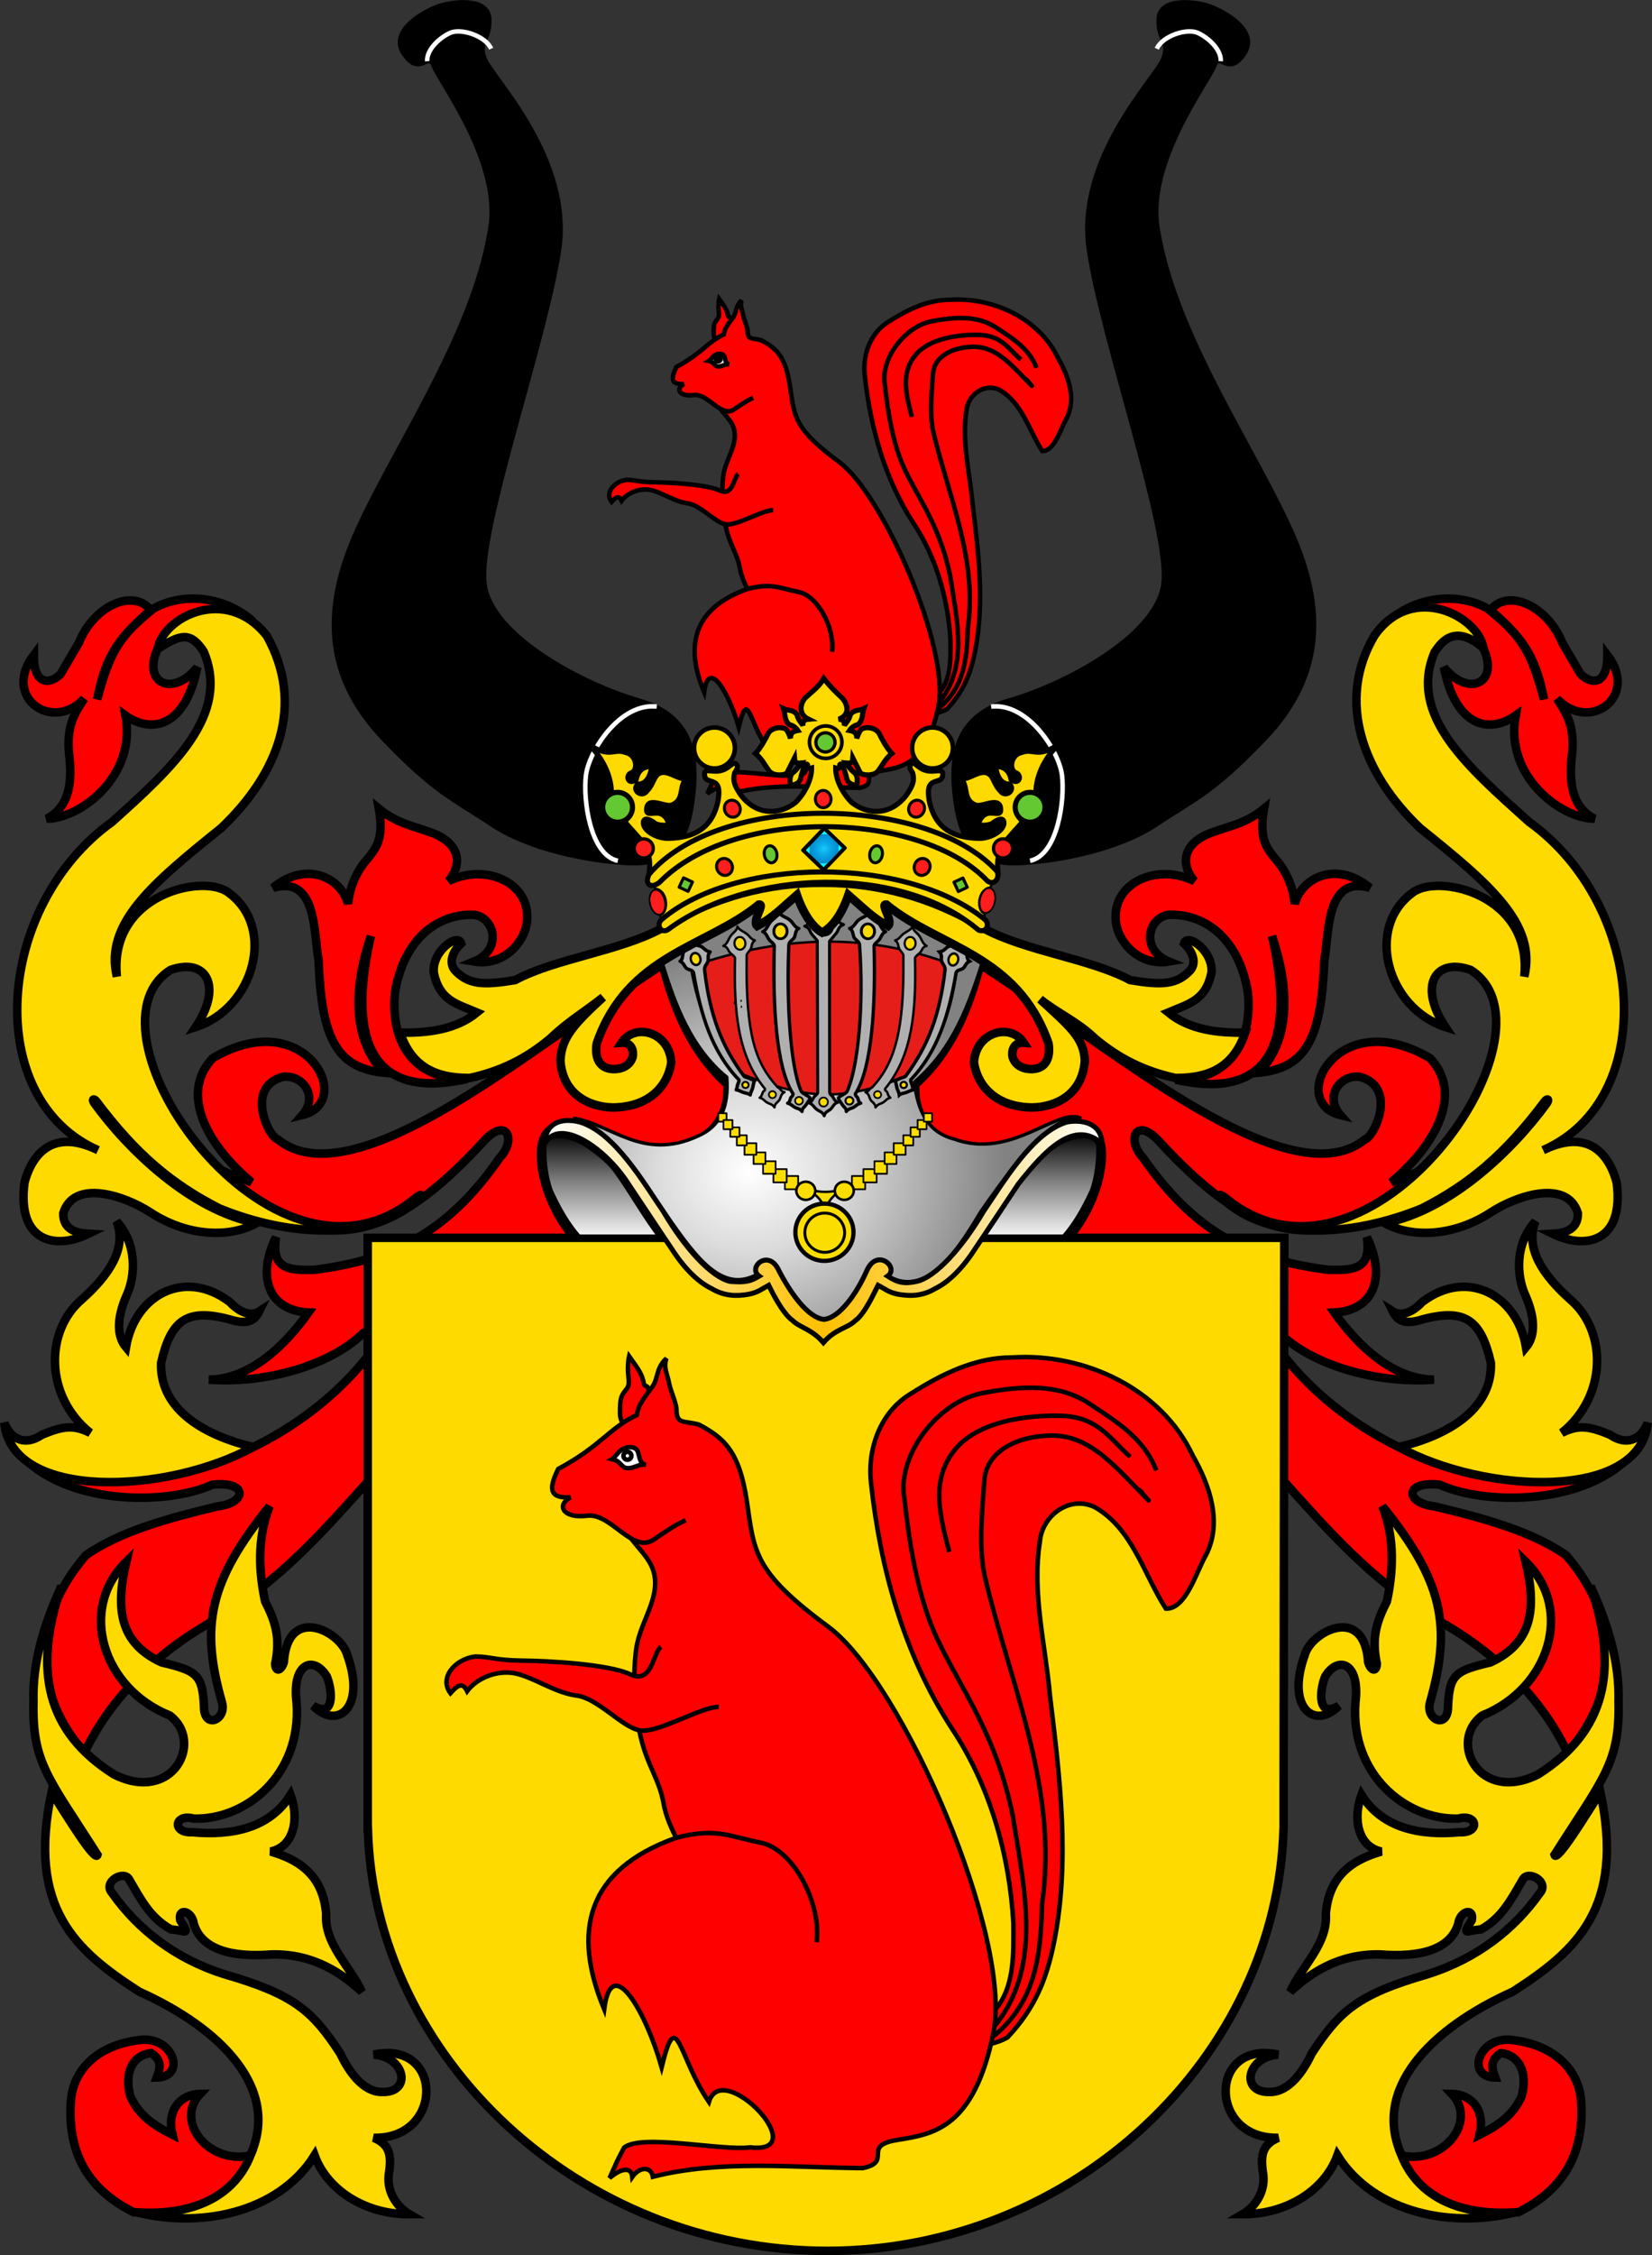 <?xml version="1.0" encoding="UTF-8" standalone="no"?>
<!-- Created with Inkscape (http://www.inkscape.org/) -->
<svg
   xmlns:dc="http://purl.org/dc/elements/1.1/"
   xmlns:cc="http://creativecommons.org/ns#"
   xmlns:rdf="http://www.w3.org/1999/02/22-rdf-syntax-ns#"
   xmlns:svg="http://www.w3.org/2000/svg"
   xmlns="http://www.w3.org/2000/svg"
   xmlns:xlink="http://www.w3.org/1999/xlink"
   xmlns:sodipodi="http://sodipodi.sourceforge.net/DTD/sodipodi-0.dtd"
   xmlns:inkscape="http://www.inkscape.org/namespaces/inkscape"
   version="1.0"
   width="730.058"
   height="996.141"
   id="svg2"
   sodipodi:version="0.32"
   inkscape:version="0.46"
   sodipodi:docname="POL_COA_Achinger.svg"
   inkscape:output_extension="org.inkscape.output.svg.inkscape"
   sodipodi:docbase="C:\Documents and Settings\Administrator\Pulpit\Herby svg">
  <rect width="100%" height="100%" fill="#333333" stroke="none"/>
  <sodipodi:namedview
     inkscape:window-height="968"
     inkscape:window-width="1280"
     inkscape:pageshadow="2"
     inkscape:pageopacity="0.0"
     guidetolerance="10.0"
     gridtolerance="10.0"
     objecttolerance="10.0"
     borderopacity="1.0"
     bordercolor="#666666"
     pagecolor="#ffffff"
     id="base"
     showguides="true"
     inkscape:guide-bbox="true"
     inkscape:zoom="1"
     inkscape:cx="365.18278"
     inkscape:cy="303.70233"
     inkscape:window-x="-4"
     inkscape:window-y="-4"
     inkscape:current-layer="svg2"
     showgrid="false" />
  <defs
     id="defs4">
    <linearGradient
       id="linearGradient2495">
      <stop
         style="stop-color:#ffffff;stop-opacity:1"
         offset="0"
         id="stop2497" />
      <stop
         style="stop-color:#dcdcdc;stop-opacity:1"
         offset="0.35"
         id="stop2527" />
      <stop
         style="stop-color:#828282;stop-opacity:1"
         offset="1"
         id="stop2499" />
    </linearGradient>
    <linearGradient
       id="linearGradient2461">
      <stop
         style="stop-color:#ffffff;stop-opacity:1"
         offset="0"
         id="stop2463" />
      <stop
         style="stop-color:#7f7f7f;stop-opacity:1"
         offset="0.55"
         id="stop2471" />
      <stop
         style="stop-color:#000000;stop-opacity:1"
         offset="1"
         id="stop2465" />
    </linearGradient>
    <linearGradient
       id="linearGradient2291">
      <stop
         style="stop-color:#ffffff;stop-opacity:1"
         offset="0"
         id="stop2301" />
      <stop
         style="stop-color:#ffc000;stop-opacity:1"
         offset="0.5"
         id="stop2305" />
      <stop
         style="stop-color:#ffffff;stop-opacity:1"
         offset="1"
         id="stop2295" />
    </linearGradient>
    <linearGradient
       id="linearGradient2210">
      <stop
         style="stop-color:#15caff;stop-opacity:1"
         offset="0"
         id="stop2212" />
      <stop
         style="stop-color:#0065bf;stop-opacity:0.749"
         offset="1"
         id="stop2249" />
      <stop
         style="stop-color:#0052ff;stop-opacity:0.624"
         offset="1"
         id="stop2251" />
      <stop
         style="stop-color:#0374f2;stop-opacity:0.592"
         offset="1"
         id="stop2259" />
      <stop
         style="stop-color:#07daff;stop-opacity:0.561"
         offset="1"
         id="stop2253" />
      <stop
         style="stop-color:#0b8cd9;stop-opacity:0.529"
         offset="1"
         id="stop2255" />
      <stop
         style="stop-color:#0d86d3;stop-opacity:0.514"
         offset="1"
         id="stop2257" />
      <stop
         style="stop-color:#0f81cd;stop-opacity:0.498"
         offset="1"
         id="stop2218" />
      <stop
         style="stop-color:#0f76b1;stop-opacity:0"
         offset="1"
         id="stop2214" />
    </linearGradient>
    <radialGradient
       inkscape:collect="always"
       xlink:href="#linearGradient2210"
       id="radialGradient48805"
       gradientUnits="userSpaceOnUse"
       gradientTransform="matrix(1.386,0,0,1.485,-203.685,7.999)"
       cx="523.803"
       cy="6.729"
       fx="523.803"
       fy="6.729"
       r="4.532" />
    <radialGradient
       inkscape:collect="always"
       xlink:href="#linearGradient2495"
       id="radialGradient48902"
       gradientUnits="userSpaceOnUse"
       gradientTransform="matrix(1,0,0,0.858,0,66.528)"
       cx="341.704"
       cy="506.09"
       fx="341.704"
       fy="506.09"
       r="106.828" />
    <linearGradient
       inkscape:collect="always"
       xlink:href="#linearGradient2461"
       id="linearGradient48904"
       gradientUnits="userSpaceOnUse"
       gradientTransform="matrix(0,-1,1,0,-300.595,778.989)"
       x1="249.645"
       y1="581.606"
       x2="294.614"
       y2="581.606" />
    <linearGradient
       inkscape:collect="always"
       xlink:href="#linearGradient2461"
       id="linearGradient48906"
       gradientUnits="userSpaceOnUse"
       gradientTransform="matrix(0,-1,-1,0,1044.671,778.989)"
       x1="249.645"
       y1="581.606"
       x2="294.614"
       y2="581.606" />
    <linearGradient
       inkscape:collect="always"
       xlink:href="#linearGradient2291"
       id="linearGradient48908"
       gradientUnits="userSpaceOnUse"
       spreadMethod="reflect"
       x1="256.572"
       y1="525.924"
       x2="489.245"
       y2="525.924" />
  </defs>
  <g
     id="g18318"
     transform="translate(-1,83.536)">
    <path
       id="path3189"
       style="fill:#ff0000;fill-opacity:1;fill-rule:evenodd;stroke:#000000;stroke-width:3.767;stroke-linecap:butt;stroke-linejoin:miter;stroke-miterlimit:4;stroke-dasharray:none;stroke-opacity:1"
       d="M 164.25,514.636 C 164.25,533.138 164.25,551.641 164.25,570.144 C 143.713,593.017 124.965,614.549 95.933,632.057 C 74.036,644.027 51.244,663.597 38.289,690.768 C 16.29,665.258 13.517,633.042 38.91,603.509 C 54.1,592.725 76.444,586.858 97,581.886 C 110.148,580.472 110.778,570.563 94.865,572.279 C 75.067,581.239 33.809,581.258 12.67,561.604 C 59.62,584.845 129.372,559.8 164.25,514.636 z" />
    <path
       id="path3191"
       style="fill:#ffda00;fill-opacity:1;fill-rule:evenodd;stroke:#000000;stroke-width:3.767;stroke-linecap:butt;stroke-linejoin:miter;stroke-miterlimit:4;stroke-dasharray:none;stroke-opacity:1"
       d="M 112.869,555.664 C 92.691,550.882 71.541,539.875 72.183,518.555 C 76.48,499.636 83.501,494.337 102.002,499.156 C 109.437,501.524 113.175,500.584 115.551,495.753 C 110.931,498.692 105.533,494.821 102.47,491.534 C 82.599,476.552 60.587,488.421 56.671,511.575 C 52.689,506.835 52.403,498.982 56.982,488.599 C 60.94,479.86 61.59,465.868 52.511,455.961 C 57.172,467.735 49.381,479.508 37.31,490.309 C 20.796,504.235 20.626,533.143 40.886,549.404 C 33.927,546.005 29.457,546.03 19.426,550.298 C 12.355,555.126 5.926,552.617 2.883,544.933 C 6.273,579.447 74.824,576.52 112.869,555.664 z" />
    <path
       id="path3193"
       style="fill:#ffda00;fill-opacity:1;fill-rule:evenodd;stroke:#000000;stroke-width:3.767;stroke-linecap:butt;stroke-linejoin:miter;stroke-miterlimit:4;stroke-dasharray:none;stroke-opacity:1"
       d="M 58.149,746.791 C 55.96,742.278 46.016,747.69 50.65,752.791 C 61.876,768.633 78.376,781.683 100.147,788.53 C 130.982,797.428 139.177,804.775 151.404,823.598 C 154.982,831.208 161.352,840.68 169.893,840.537 C 183.22,840.93 180.109,824.885 166.144,824.037 C 197.158,817.368 197.158,861.562 166.144,860.785 C 173.416,863.804 174.175,868.683 172.764,877.285 C 171.982,885.205 176.782,891.575 181.893,894.534 C 162.871,894.658 145.71,884.237 140.025,868.544 C 123.941,894.282 88.319,901.412 58.899,893.034 C 87.564,897.13 104.753,883.237 111.397,869.035 C 125.292,839.394 98.868,812.543 62.519,796.238 C 34.203,778.025 13.019,759.192 23.781,708.104 C 30.031,717.853 43.103,739.388 44.081,735.801 C 22.631,702.044 15.146,695.148 15.798,668.224 C 15.31,651.273 20.007,635.055 28.151,617.048 C 15.431,654.411 21.63,681.54 51.4,700.294 C 77.397,713.324 91.299,685.725 76.047,674.254 C 46.277,662.351 35.426,627.187 56.83,606.29 C 51.785,627.742 54.183,642.371 72.399,650.797 C 87.953,654.505 90.481,656.042 91.148,670.296 C 91.106,680.53 101.299,676.188 99.087,668.435 C 89.562,634.904 93.064,615.331 120.136,581.8 C 114.51,596.11 115.398,611.039 118.146,623.798 C 122.937,633.237 124.937,640.196 122.595,651.496 C 122.921,655.555 125.442,654.056 126.431,650.715 C 128.165,624.597 151.914,637.409 154.454,647.537 C 162.865,670.616 150.185,680.978 139.366,669.94 C 148.947,675.678 147.983,663.427 145.468,657.07 C 139.664,647.507 129.828,650.97 132.088,668.7 C 134.309,700.308 109.858,720.44 86.648,719.793 C 78.024,717.451 76.844,726.274 85.898,725.793 C 103.499,727.426 120.169,724.097 129.396,709.293 C 133.29,719.813 130.981,732.193 120.609,734.338 C 135.301,738.527 143.789,746.437 145.145,761.791 C 144.192,775.151 155.644,784.789 160.894,796.289 C 152.297,788.308 139.668,779.397 121.146,779.79 C 103.134,781.183 90.084,777.613 86.648,766.29 C 85.88,760.466 79.529,758.983 80.622,764.634 C 85.151,771.891 83.166,769.223 76.529,768.727 C 67.301,763.586 63.346,755.654 58.149,746.791 z" />
    <path
       id="path3205"
       style="fill:#ff0000;fill-opacity:1;fill-rule:evenodd;stroke:#000000;stroke-width:3.767;stroke-linecap:butt;stroke-linejoin:miter;stroke-miterlimit:4;stroke-dasharray:none;stroke-opacity:1"
       d="M 567.808,514.636 C 567.808,533.138 567.808,551.641 567.808,570.144 C 588.345,593.017 607.094,614.549 636.126,632.057 C 658.023,644.027 680.814,663.597 693.769,690.768 C 715.768,665.258 718.542,633.042 693.149,603.509 C 677.958,592.725 655.614,586.858 635.058,581.886 C 621.91,580.472 621.28,570.563 637.193,572.279 C 656.991,581.239 698.249,581.258 719.388,561.604 C 672.438,584.845 602.686,559.8 567.808,514.636 z" />
    <path
       id="path3207"
       style="fill:#ffda00;fill-opacity:1;fill-rule:evenodd;stroke:#000000;stroke-width:3.767;stroke-linecap:butt;stroke-linejoin:miter;stroke-miterlimit:4;stroke-dasharray:none;stroke-opacity:1"
       d="M 619.19,555.664 C 639.367,550.882 660.517,539.875 659.875,518.555 C 655.578,499.636 648.557,494.337 630.057,499.156 C 622.622,501.524 618.883,500.584 616.507,495.753 C 621.127,498.692 626.525,494.821 629.589,491.534 C 649.46,476.552 671.471,488.421 675.387,511.575 C 679.37,506.835 679.655,498.982 675.077,488.599 C 671.119,479.86 670.469,465.868 679.548,455.961 C 674.886,467.735 682.677,479.508 694.749,490.309 C 711.263,504.235 711.433,533.143 691.172,549.404 C 698.131,546.005 702.602,546.03 712.633,550.298 C 719.703,555.126 726.132,552.617 729.175,544.933 C 725.785,579.447 657.234,576.52 619.19,555.664 z" />
    <path
       id="path3209"
       style="fill:#ffda00;fill-opacity:1;fill-rule:evenodd;stroke:#000000;stroke-width:3.767;stroke-linecap:butt;stroke-linejoin:miter;stroke-miterlimit:4;stroke-dasharray:none;stroke-opacity:1"
       d="M 673.909,746.791 C 676.099,742.278 686.042,747.69 681.409,752.791 C 670.182,768.633 653.683,781.683 631.911,788.53 C 601.076,797.428 592.881,804.775 580.655,823.598 C 577.076,831.208 570.706,840.68 562.165,840.537 C 548.838,840.93 551.949,824.885 565.915,824.037 C 534.9,817.368 534.9,861.562 565.915,860.785 C 558.642,863.804 557.883,868.683 559.295,877.285 C 560.077,885.205 555.276,891.575 550.166,894.534 C 569.187,894.658 586.348,884.237 592.034,868.544 C 608.117,894.282 643.74,901.412 673.159,893.034 C 644.495,897.13 627.306,883.237 620.662,869.035 C 606.767,839.394 633.191,812.543 669.539,796.238 C 697.856,778.025 719.039,759.192 708.278,708.104 C 702.028,717.853 688.955,739.388 687.978,735.801 C 709.427,702.044 716.913,695.148 716.26,668.224 C 716.749,651.273 712.052,635.055 703.907,617.048 C 716.627,654.411 710.428,681.54 680.659,700.294 C 654.661,713.324 640.76,685.725 656.012,674.254 C 685.781,662.351 696.632,627.187 675.228,606.29 C 680.274,627.742 677.875,642.371 659.66,650.797 C 644.106,654.505 641.578,656.042 640.911,670.296 C 640.952,680.53 630.759,676.188 632.971,668.435 C 642.496,634.904 638.995,615.331 611.922,581.8 C 617.548,596.11 616.661,611.039 613.912,623.798 C 609.121,633.237 607.121,640.196 609.463,651.496 C 609.137,655.555 606.616,654.056 605.627,650.715 C 603.893,624.597 580.144,637.409 577.604,647.537 C 569.194,670.616 581.873,680.978 592.692,669.94 C 583.112,675.678 584.076,663.427 586.591,657.07 C 592.395,647.507 602.231,650.97 599.971,668.7 C 597.749,700.308 622.2,720.44 645.411,719.793 C 654.034,717.451 655.215,726.274 646.16,725.793 C 628.56,727.426 611.89,724.097 602.663,709.293 C 598.768,719.813 601.077,732.193 611.449,734.338 C 596.758,738.527 588.269,746.437 586.914,761.791 C 587.867,775.151 576.414,784.789 571.164,796.289 C 579.762,788.308 592.391,779.397 610.912,779.79 C 628.925,781.183 641.975,777.613 645.411,766.29 C 646.178,760.466 652.529,758.983 651.436,764.634 C 646.908,771.891 648.892,769.223 655.529,768.727 C 664.757,763.586 668.713,755.654 673.909,746.791 z" />
  </g>
  <path
     d="M 84.179,505.149 C 93.17,516.345 101.06,518.463 111.151,522.231 C 89.776,504.225 79.955,482.093 94.069,467.388 C 135.042,443.315 157.307,486.922 133.628,492.562 C 140.811,484.367 133.962,474.522 124.913,475.681 C 108.356,480.319 118.487,502.014 122.839,503.351 C 153.634,528.464 224.872,471.043 263.095,445.81 C 272.985,439.217 282.874,432.624 292.764,426.03 C 298.228,446.739 305.892,464.971 321.535,479.076 C 322.733,504.475 297.245,511.717 277.809,504.928 C 268.823,502.648 239.479,485.237 239.021,509.919 C 239.287,525.356 247.531,541.068 257.7,551.002 C 225.334,563.589 192.967,576.176 160.6,588.763 C 147.453,601.983 119.724,611.352 92.271,609.442 C 110.532,609.181 125.767,594.614 136.325,579.772 C 118.325,578.863 113.53,563.648 121.94,546.506 C 119.931,560.105 126.726,561.324 139.023,560.892 C 176.474,556.239 199.619,541.956 220.838,511.442 C 228.345,503.543 224.022,492.892 213.646,504.25 C 179.776,541.126 153.059,552.966 120.014,535.644 C 106.877,527.955 95.666,518.615 84.179,505.149 z "
     style="fill:#ff0000;fill-opacity:1;fill-rule:evenodd;stroke:#000000;stroke-width:3.767;stroke-linecap:butt;stroke-linejoin:miter;stroke-miterlimit:4;stroke-dasharray:none;stroke-opacity:1"
     id="path2278" />
  <path
     d="M 641.811,505.149 C 632.82,516.345 624.93,518.463 614.839,522.231 C 636.215,504.225 646.036,482.093 631.921,467.388 C 590.948,443.315 568.683,486.922 592.362,492.562 C 585.18,484.367 592.028,474.522 601.078,475.681 C 617.634,480.319 607.504,502.014 603.151,503.351 C 572.356,528.464 501.119,471.043 462.895,445.81 C 453.006,439.217 443.116,432.624 433.226,426.03 C 427.763,446.739 420.098,464.971 404.456,479.076 C 403.257,504.475 428.746,511.717 448.181,504.928 C 457.167,502.648 486.512,485.237 486.969,509.919 C 486.703,525.356 478.46,541.068 468.29,551.002 C 500.656,563.589 533.023,576.176 565.39,588.763 C 578.537,601.983 606.266,611.352 633.719,609.442 C 615.458,609.181 600.223,594.614 589.665,579.772 C 607.665,578.863 612.461,563.648 604.05,546.506 C 606.059,560.105 599.265,561.324 586.968,560.892 C 549.516,556.239 526.371,541.956 505.152,511.442 C 497.645,503.543 501.969,492.892 512.344,504.25 C 546.214,541.126 572.931,552.966 605.976,535.644 C 619.113,527.955 630.325,518.615 641.811,505.149 z "
     style="fill:#ff0000;fill-opacity:1;fill-rule:evenodd;stroke:#000000;stroke-width:3.767;stroke-linecap:butt;stroke-linejoin:miter;stroke-miterlimit:4;stroke-dasharray:none;stroke-opacity:1"
     id="path2280" />
  <g
     id="g17901"
     transform="translate(-1,83.536)">
    <path
       d="M 163.505,463.241 L 163.505,724.335 L 163.571,724.335 C 166.175,825.301 257.317,910.721 366.629,910.721 C 475.941,910.721 565.642,824.599 568.246,723.634 L 568.554,463.241 L 163.505,463.241 z "
       style="fill:#ffda00;fill-opacity:1;fill-rule:evenodd;stroke:#000000;stroke-width:3.767;stroke-linecap:round;stroke-linejoin:miter;stroke-miterlimit:4;stroke-dasharray:none;stroke-dashoffset:0;stroke-opacity:1"
       id="rect1317" />
    <g
       id="g14845">
      <g
         id="g14825">
        <path
           sodipodi:nodetypes="cccccccccccccccc"
           id="path7830"
           d="M 439,806 C 449.691,796.009 448.888,779.498 448.845,765.965 C 447.104,735.636 438.551,705.483 421.672,680.019 C 400.683,647.742 390.068,609.711 385.952,571.713 C 384.169,556.431 390.066,539.982 403.777,531.927 C 417.212,523.396 432.099,516.016 448.39,516.087 C 480.169,514.046 514.23,529.765 528.127,559.454 C 535.573,572.498 541.315,588.863 534.017,603.239 C 529.617,610.859 525.133,627.381 516.214,627.036 C 506.42,611.834 501.47,591.699 484.821,582.223 C 473.717,576.813 461.424,585.964 460.534,597.596 C 456.982,620.303 463.039,643.059 465.022,665.652 C 469.389,701.506 473.953,738.258 466.883,774.06 C 463.634,790.284 458.662,803.246 446.253,816.437 C 435.183,822.697 421.574,819.725 431.476,809.078 C 434.087,808.325 436.787,807.672 439,806 z "
           style="fill:#ff0000;fill-opacity:1;fill-rule:evenodd;stroke:#000000;stroke-width:2;stroke-linecap:butt;stroke-linejoin:miter;stroke-miterlimit:4;stroke-dasharray:none;stroke-opacity:1" />
        <g
           id="g14820">
          <path
             style="fill:none;fill-rule:evenodd;stroke:#000000;stroke-width:2;stroke-linecap:butt;stroke-linejoin:miter;stroke-miterlimit:4;stroke-dasharray:none;stroke-opacity:1"
             d="M 436,819 C 458.753,803.219 460.961,780.908 461.5,757.5 C 468.894,707.051 447.914,661.907 436.325,613.357 C 433.324,600.262 435.097,583.801 436,570.5 C 436.903,557.199 450.842,550.92 464.957,550.581 C 480.07,550.218 489.962,559.942 502.824,573.31 C 515.255,586.231 503.686,573.943 504.48,574.615 C 505.274,575.287 505.62,575.654 506,576"
             id="path7835"
             sodipodi:nodetypes="ccczzzzz" />
          <path
             style="fill:none;fill-rule:evenodd;stroke:#000000;stroke-width:2;stroke-linecap:butt;stroke-linejoin:miter;stroke-miterlimit:4;stroke-dasharray:none;stroke-opacity:1"
             d="M 512,566 C 506.663,552.027 494.915,544.697 482.047,536.267 C 469.179,527.838 453.243,528.367 435.11,531.838 C 417.062,535.293 399.732,555.75 400.254,574.928 C 401.692,586.519 404.455,617.582 415.122,640.232 C 425.79,662.883 441.34,682.546 448.661,718.962 C 453.333,749.549 461.955,783.812 441.544,810.187 C 439.97,811.9 438.271,813.494 436.5,815"
             id="path7833"
             sodipodi:nodetypes="czzczccc" />
          <path
             style="fill:none;fill-rule:evenodd;stroke:#000000;stroke-width:2;stroke-linecap:butt;stroke-linejoin:miter;stroke-miterlimit:4;stroke-dasharray:none;stroke-opacity:1"
             d="M 500.5,560 C 491.871,552.539 486.522,542.429 470.329,541.882 C 454.137,541.336 433.021,544.598 423.128,556.686 C 411.869,570.197 416.583,586.545 420.5,602"
             id="path7837"
             sodipodi:nodetypes="czcc" />
        </g>
      </g>
      <g
         id="g14836">
        <path
           sodipodi:nodetypes="czzzzc"
           id="path4829"
           d="M 307.374,743.015 C 303.489,734.096 296.182,723.967 294.26,713.116 C 292.338,702.266 287.168,696.712 284.11,683.62 C 281.053,670.529 280.757,656.995 282,646 C 283.243,635.005 289.867,626.801 290.5,617 C 291.133,607.199 284.797,602.674 279.5,595.5 C 280.167,594.667 280.833,593.833 281.5,593 C 283.41,590.613 286.104,588.958 288.5,588 C 291.441,586.824 293.719,585.141 296,584 C 298.913,582.544 301.196,582.5 304.5,582.5 C 307.987,582.5 308.832,585.276 310.5,587.5 C 312.197,589.762 313.245,592.66 315,595 C 317.739,598.652 320.56,603.3 321.5,608 C 322.539,613.195 325.701,621.376 329,625.5 C 331.76,628.95 333.685,636.924 334.5,641 C 335.502,646.009 337.977,650.383 339,655.5 C 340.271,661.857 344.719,666.097 346,672.5 C 346.886,676.931 349.585,681.426 350.5,686 C 351.438,690.69 353.353,696.705 355.5,701 C 357.476,704.953 360.148,711.74 361,716 C 361.745,719.727 363.12,723.48 364,727 C 364.883,730.534 366,733.616 366,737.5 C 366,740.644 367,742.859 367,746 C 367,749.508 369.208,753.334 370,756.5 C 370.698,759.292 370,763.1 370,766 C 370,768.527 369.211,771.789 367.5,773.5 C 365.57,775.43 364.847,777.153 363,779 C 361.149,780.851 354.446,777.723 353,777 C 350.402,775.701 347.555,773.041 345.5,771.5 C 344.746,770.934 344.167,770.167 343.5,769.5 C 339.86,765.86 339.18,761.072 334,759 C 331.046,757.818 327.408,755.204 325,754 C 322.138,752.569 319.561,751.296 316.5,749 C 314.187,747.265 312.321,746.321 310.5,744.5 C 309.781,743.781 308.251,743.422 307.374,743.015 z "
           style="fill:#ff0000;fill-opacity:1;fill-rule:evenodd;stroke:#000000;stroke-width:2;stroke-linecap:butt;stroke-linejoin:miter;stroke-miterlimit:4;stroke-dasharray:none;stroke-opacity:1" />
        <path
           sodipodi:nodetypes="czzzzcczzzz"
           id="path4836"
           d="M 279,547.5 C 277.2,547.402 275,544.066 275,541 C 275,537.934 274.991,536.035 275.5,534 C 276.009,531.965 277.716,530.567 278.5,529 C 279.284,527.433 278.5,523.67 278.5,521.5 C 278.5,519.33 278.706,516.676 279,515.5 C 283.379,521.678 284.689,523.308 285.5,527.5 C 286.006,529.523 286.963,527.852 287.5,530 C 288.037,532.148 287.5,534.914 287.5,537.5 C 287.5,540.086 287.607,541.787 286.5,544 C 285.393,546.213 280.8,547.598 279,547.5 z "
           style="fill:#ff0000;fill-opacity:1;fill-rule:evenodd;stroke:#000000;stroke-width:2;stroke-linecap:butt;stroke-linejoin:miter;stroke-miterlimit:4;stroke-dasharray:none;stroke-opacity:1" />
        <path
           sodipodi:nodetypes="czcccccccccczzzzcsscsccczzc"
           id="path4827"
           d="M 361.904,774.345 C 364.048,757.257 351.68,733.321 337.221,730.434 C 322.851,727.565 317.219,723.619 299.491,728.372 C 259.981,742.563 253.81,769.883 268,804 C 271.281,778.257 286.65,805.707 293.389,829.579 C 300.234,801.597 300.583,824.935 314.288,844.939 C 320.127,825.353 361.145,868.409 332.5,865 C 320.265,866.699 284.609,858.813 276.814,865.11 C 272.553,873.114 274.282,870.135 270.371,878.547 C 274.862,874.74 279.935,872.983 280.423,878.075 C 283.912,873.167 288.865,873.631 289.517,877.997 C 319.316,870.4 351.587,873.988 382.279,874.177 C 395.87,871.325 381.383,864.292 397.572,861.725 C 413.762,859.157 431.391,856.437 440,814.5 C 448.63,772.462 399.926,659.272 367,635 C 333.994,610.669 334.331,601.991 331.064,579.756 C 327.797,557.521 320.946,551.617 309.828,545.725 C 303.194,543.917 300.086,545.769 299.961,539.307 C 299.899,536.076 297.333,531.016 296.633,527.255 C 295.933,523.495 294.099,520.534 295.5,516.5 C 290.782,520.899 292.04,525.115 289.343,528.933 C 286.647,532.752 282.997,536.674 282.463,541.486 C 269.841,547.546 266.814,555.056 247.677,565.344 C 242.827,575.132 244.597,578.296 253.11,577.889 C 246.622,581.481 249.939,587.348 260.5,586 C 271.061,584.652 280.512,603.035 290,596.5 C 299.488,589.965 300.901,589.49 304,588"
           style="fill:#ff0000;fill-opacity:1;fill-rule:evenodd;stroke:#000000;stroke-width:2;stroke-linecap:butt;stroke-linejoin:miter;stroke-miterlimit:4;stroke-dasharray:none;stroke-opacity:1" />
        <path
           sodipodi:nodetypes="czzccczzzc"
           id="path4831"
           d="M 293.085,643.879 C 289.556,646.571 289.204,660.59 279.577,656.073 C 269.95,651.556 243.456,650.117 231.671,650 C 219.885,649.883 217.783,648.224 211.084,648.184 C 202.098,649.231 194.905,657.541 200.051,664.399 C 203.381,660.646 205.504,659.505 207.438,663.5 C 211.578,657.884 220.496,654.01 228.59,655.628 C 236.683,657.246 246.26,664.226 255.808,665.441 C 265.356,666.656 275.785,679.438 283.771,680.814 C 291.756,682.19 310.796,670.381 318.663,670.43"
           style="fill:#ff0000;fill-opacity:1;fill-rule:evenodd;stroke:#000000;stroke-width:2;stroke-linecap:butt;stroke-linejoin:miter;stroke-miterlimit:4;stroke-dasharray:none;stroke-opacity:1" />
        <g
           id="g14832">
          <path
             style="fill:#ffffff;fill-opacity:1;fill-rule:evenodd;stroke:#000000;stroke-width:2;stroke-linecap:butt;stroke-linejoin:miter;stroke-miterlimit:4;stroke-dasharray:none;stroke-opacity:1"
             d="M 271.5,561 C 272.934,560.124 273.684,558.315 275.5,557 C 277.865,555.288 281.246,555.273 282.5,557 C 283.754,558.727 283.136,563.073 286.5,563.5 C 283.418,562.918 281.554,565 278.5,565 C 275.446,565 275.595,561.819 271.5,561 z "
             id="path4840"
             sodipodi:nodetypes="czzczc" />
          <path
             sodipodi:type="arc"
             style="fill:#ffffff;fill-opacity:1;fill-rule:evenodd;stroke:#000000;stroke-width:2;stroke-linecap:round;stroke-linejoin:bevel;stroke-miterlimit:4;stroke-dasharray:none;stroke-dashoffset:3.5;stroke-opacity:1"
             id="path7808"
             sodipodi:cx="278.25"
             sodipodi:cy="559.25"
             sodipodi:rx="1.75"
             sodipodi:ry="1.75"
             d="M 276.522,559.525 A 1.75,1.75 0 1 1 276.522,559.527"
             sodipodi:start="2.9836338"
             sodipodi:end="9.2656487"
             sodipodi:open="true" />
        </g>
      </g>
    </g>
  </g>
  <g
     id="g17878"
     transform="translate(-1,83.536)">
    <path
       id="path2264"
       style="fill:#ff0000;fill-opacity:1;fill-rule:evenodd;stroke:#000000;stroke-width:3.767;stroke-linecap:butt;stroke-linejoin:miter;stroke-miterlimit:4;stroke-dasharray:none;stroke-opacity:1"
       d="M 112.86,190.971 C 99.012,186.693 88.542,185.792 75.369,195.362 C 59.382,216.191 75.819,226.549 88.204,211.237 C 82.687,238.595 67.375,240.284 56.455,232.516 C 61.408,259.536 36.302,278.113 21.665,278.113 C 29.434,274.06 33.149,266.291 31.798,251.768 C 29.884,237.807 33.712,231.953 38.216,225.085 C 24.03,240.284 1.738,224.409 15.924,205.833 C 15.811,218.105 22.116,219.568 27.745,214.277 C 30.447,209.661 33.149,205.045 35.851,200.429 C 42.381,184.104 59.72,176.222 67.601,185.905 C 54.653,197.389 47.785,204.819 43.958,225.423 C 49.699,203.694 54.09,197.164 68.952,185.229 C 81.449,178.249 99.688,179.375 112.86,190.971 z " />
    <path
       id="path2266"
       style="fill:#ffda00;fill-opacity:1;fill-rule:evenodd;stroke:#000000;stroke-width:3.767;stroke-linecap:butt;stroke-linejoin:miter;stroke-miterlimit:4;stroke-dasharray:none;stroke-opacity:1"
       d="M 185.805,446.125 C 165.938,464.779 129.236,463.034 97.933,450.241 C 77.183,439.67 61.32,426.566 43.651,403.011 C 42.531,401.517 41.407,401.962 42.726,403.823 C 57.454,424.174 85.218,451.121 114.363,456.749 C 103.004,463.167 84.284,462.991 67.558,452.078 C 55.864,444.415 33.588,437.211 28.95,452.399 C 28.834,460.021 35.466,461.202 40.104,461.462 C 25.664,468.545 8.436,465.31 11.815,438.916 C 14.348,429.012 22.444,413.824 44.287,424.514 C -7.068,401.973 -1.259,316.69 50.561,279.51 C 77.75,255.11 102.846,232.105 90.995,204.219 C 85.083,195.299 80.713,196.654 70.676,203.148 C 72.909,189.269 100.833,174.59 118.881,197.248 C 135.793,227.469 124.225,258.131 98.664,282.298 C 67.99,306.93 47.076,324.591 52.653,347.829 C 48.935,311.346 91.228,302.05 102.149,310.881 C 123.063,326.218 113.303,361.772 87.509,370.137 C 99.593,352.012 92.167,339.323 76.366,344.9 C 33.717,371.881 121.135,496.953 184.066,446.123 C 187.757,443.142 187.646,444.331 185.805,446.125 z " />
  </g>
  <g
     id="g17882"
     transform="translate(-1,83.536)">
    <path
       id="path2274"
       style="fill:#ff0000;fill-opacity:1;fill-rule:evenodd;stroke:#000000;stroke-width:3.767;stroke-linecap:butt;stroke-linejoin:miter;stroke-miterlimit:4;stroke-dasharray:none;stroke-opacity:1"
       d="M 614.413,190.971 C 628.261,186.693 638.731,185.792 651.904,195.362 C 667.891,216.191 651.454,226.549 639.069,211.237 C 644.586,238.595 659.898,240.284 670.818,232.516 C 665.865,259.536 690.971,278.113 705.608,278.113 C 697.839,274.06 694.124,266.291 695.475,251.768 C 697.389,237.807 693.561,231.953 689.057,225.085 C 703.243,240.284 725.535,224.409 711.349,205.833 C 711.462,218.105 705.157,219.568 699.528,214.277 C 696.826,209.661 694.124,205.045 691.422,200.429 C 684.892,184.104 667.553,176.222 659.672,185.905 C 672.62,197.389 679.488,204.819 683.315,225.423 C 677.574,203.694 673.183,197.164 658.321,185.229 C 645.824,178.249 627.585,179.375 614.413,190.971 z " />
    <path
       id="path2276"
       style="fill:#ffda00;fill-opacity:1;fill-rule:evenodd;stroke:#000000;stroke-width:3.767;stroke-linecap:butt;stroke-linejoin:miter;stroke-miterlimit:4;stroke-dasharray:none;stroke-opacity:1"
       d="M 541.468,446.125 C 561.335,464.779 598.037,463.034 629.34,450.241 C 650.09,439.67 665.953,426.566 683.622,403.011 C 684.742,401.517 685.866,401.962 684.547,403.823 C 669.819,424.174 642.055,451.121 612.91,456.749 C 624.269,463.167 642.989,462.991 659.715,452.078 C 671.409,444.415 693.684,437.211 698.323,452.399 C 698.439,460.021 691.807,461.202 687.169,461.462 C 701.609,468.545 718.837,465.31 715.458,438.916 C 712.925,429.012 704.829,413.824 682.986,424.514 C 734.341,401.973 728.532,316.69 676.712,279.51 C 649.523,255.11 623.135,232.428 634.986,204.542 C 637.023,201.757 643.008,190.842 656.597,202.825 C 654.364,188.623 625.148,173.298 608.392,197.248 C 591.48,225.855 603.048,258.131 628.609,282.298 C 659.283,306.93 680.197,324.591 674.62,347.829 C 678.338,311.346 636.045,302.05 625.124,310.881 C 604.21,326.218 613.97,361.772 639.763,370.137 C 627.68,352.012 635.106,339.323 650.907,344.9 C 693.556,371.881 606.138,496.953 543.207,446.123 C 539.516,443.142 539.627,444.331 541.468,446.125 z " />
  </g>
  <g
     transform="matrix(1.063,0,0,1.063,-31.73,-16.882)"
     id="g11110">
    <g
       transform="translate(-0.748,2.011)"
       id="g11112">
      <path
         d="M 268.845,478.507 C 284.472,480.72 297.61,496.624 320.705,485.975 C 330.109,481.965 333.705,473.805 332.737,461.497 C 317.801,449.189 311.163,431.487 305.355,412.126 C 320.567,402.86 335.779,393.594 350.992,384.329 C 366.619,384.744 382.246,385.159 397.874,385.573 C 411.703,394.563 425.533,403.552 439.362,412.541 C 431.479,438.264 424.011,451.955 410.735,463.572 C 412.118,475.188 415.99,484.316 427.33,487.22 C 451.117,495.933 469.925,473.944 480.021,478.507 C 469.51,478.093 459,487.635 438.532,517.092 C 430.373,530.506 416.405,554.708 399.118,543.644 C 390.404,550.836 381.689,558.027 372.975,565.218 C 364.126,557.75 355.277,550.282 346.428,542.814 C 331.769,551.665 321.259,538.527 307.429,518.336 C 297.887,506.581 289.174,485.284 268.845,478.507 z"
         style="fill:url(#radialGradient48902);fill-opacity:1;fill-rule:evenodd;stroke:#000000;stroke-width:1.417;stroke-linecap:butt;stroke-linejoin:miter;stroke-miterlimit:4;stroke-dasharray:none;stroke-opacity:1"
         id="path11114" />
      <path
         d="M 305.518,528.103 C 298.118,518.377 294.271,510.757 286.497,499.874 C 283.187,495.604 278.174,491.786 272.901,488.357 C 262.308,483.252 257.367,486.203 256.534,489.711 C 256.295,497.231 257.458,503.69 259.182,508.687 C 262.652,516.207 266.223,522.546 271.095,528.103 C 282.789,528.103 293.823,528.103 305.518,528.103 z"
         style="fill:url(#linearGradient48904);fill-opacity:1;fill-rule:evenodd;stroke:#000000;stroke-width:2.48;stroke-linecap:butt;stroke-linejoin:miter;stroke-miterlimit:4;stroke-dasharray:none;stroke-opacity:1"
         id="path11116" />
      <path
         d="M 438.559,528.103 C 445.958,518.377 449.806,510.757 457.579,499.874 C 460.889,495.604 465.903,491.786 471.175,488.357 C 481.769,483.252 486.709,486.203 487.542,489.711 C 487.781,497.231 486.618,503.69 484.895,508.687 C 481.424,516.207 477.854,522.546 472.981,528.103 C 461.287,528.103 450.253,528.103 438.559,528.103 z"
         style="fill:url(#linearGradient48906);fill-opacity:1;fill-rule:evenodd;stroke:#000000;stroke-width:2.48;stroke-linecap:butt;stroke-linejoin:miter;stroke-miterlimit:4;stroke-dasharray:none;stroke-opacity:1"
         id="path11118" />
      <path
         d="M 373.101,562.148 C 366.339,561.419 359.034,550.837 354.339,541.739 C 350.084,532.569 341.222,540.566 346.211,544.16 C 342.527,546.29 340.849,546.857 334.106,546.361 C 326.402,544.601 315.398,532.715 306.374,517.309 C 298.304,505.57 286.051,484.368 271.599,480.112 C 263.981,478.221 257.292,480.406 257.072,489.136 C 262.936,478.062 281.954,490.393 291.82,505.812 C 292.774,507.18 308.737,531.263 309.789,532.737 C 316.065,542.498 321.961,547.173 326.338,549.285 C 331.852,552.631 337.146,552.513 341.779,551.713 C 345.97,550.829 346.858,549.726 350.168,547.962 C 353.317,554.397 356.83,560.258 359.979,562.487 C 363.27,565.737 367.919,566.016 372.909,571.79 C 377.899,566.016 382.934,565.866 386.225,562.616 C 389.374,560.386 392.501,554.397 395.65,547.962 C 398.959,549.726 399.848,550.829 404.038,551.713 C 408.672,552.513 413.966,552.631 419.479,549.285 C 423.856,547.173 429.752,542.498 436.028,532.737 C 437.081,531.263 453.044,507.18 453.998,505.812 C 465.14,491.67 477.383,478.848 488.745,489.136 C 488.525,480.406 480.231,479.001 474.219,480.112 C 459.766,484.368 447.514,505.57 439.444,517.309 C 430.42,532.715 419.415,544.601 411.712,546.361 C 406.448,547.468 403.77,546.852 399.606,544.16 C 404.595,540.566 395.347,532.44 391.092,541.61 C 386.654,551.739 379.478,561.548 373.101,562.148 z"
         style="fill:url(#linearGradient48908);fill-opacity:1;fill-rule:nonzero;stroke:#000000;stroke-width:2.062;stroke-linecap:butt;stroke-linejoin:miter;stroke-miterlimit:4;stroke-dasharray:none;stroke-opacity:1"
         id="path11120" />
    </g>
    <g
       id="g11122">
      <g
         transform="translate(-0.112,0)"
         id="g11124">
        <rect
           width="3.423"
           height="3.507"
           x="328.588"
           y="478.474"
           style="opacity:1;fill:#fbde00;fill-opacity:1;fill-rule:nonzero;stroke:#000000;stroke-width:0.709;stroke-linecap:round;stroke-linejoin:round;stroke-miterlimit:4;stroke-dasharray:none;stroke-dashoffset:0;stroke-opacity:1"
           id="rect11126" />
      </g>
      <g
         id="g11128">
        <path
           d="M 365.699,509.982 C 370.513,511.538 375.216,511.594 380.474,509.984 C 376.308,512.297 374.086,514.942 372.975,518.754 C 371.771,514.997 369.79,512.906 365.699,509.982 z"
           style="fill:#fbde00;fill-opacity:1;fill-rule:evenodd;stroke:#000000;stroke-width:1px;stroke-linecap:butt;stroke-linejoin:miter;stroke-opacity:1"
           id="path11130" />
        <g
           id="g11132">
          <path
             d="M 384.673,527.943 C 384.676,534.514 379.267,539.842 372.594,539.842 C 365.921,539.842 360.512,534.514 360.515,527.943 C 360.512,521.373 365.921,516.045 372.594,516.045 C 379.267,516.045 384.676,521.373 384.673,527.943 z"
             style="opacity:1;fill:#fbde00;fill-opacity:1;fill-rule:nonzero;stroke:#000000;stroke-width:1.772;stroke-linecap:round;stroke-linejoin:round;stroke-miterlimit:4;stroke-dasharray:none;stroke-dashoffset:0;stroke-opacity:1"
             id="path11134" />
          <path
             d="M 384.673,527.943 C 384.676,534.514 379.267,539.842 372.594,539.842 C 365.921,539.842 360.512,534.514 360.515,527.943 C 360.512,521.373 365.921,516.045 372.594,516.045 C 379.267,516.045 384.676,521.373 384.673,527.943 z"
             transform="matrix(0.685,0,0,0.685,117.492,166.48)"
             style="opacity:1;fill:none;fill-opacity:1;fill-rule:nonzero;stroke:#000000;stroke-width:1.772;stroke-linecap:round;stroke-linejoin:round;stroke-miterlimit:4;stroke-dasharray:none;stroke-dashoffset:0;stroke-opacity:1"
             id="path11136" />
        </g>
        <g
           id="g11138">
          <rect
             width="5.515"
             height="5.515"
             x="356.269"
             y="504.575"
             transform="translate(-0.112,0)"
             style="opacity:1;fill:#fbde00;fill-opacity:1;fill-rule:nonzero;stroke:#000000;stroke-width:0.709;stroke-linecap:round;stroke-linejoin:round;stroke-miterlimit:4;stroke-dasharray:none;stroke-dashoffset:0;stroke-opacity:1"
             id="rect11140" />
          <rect
             width="5.515"
             height="5.515"
             x="351.491"
             y="501.708"
             transform="translate(-0.112,0)"
             style="opacity:1;fill:#fbde00;fill-opacity:1;fill-rule:nonzero;stroke:#000000;stroke-width:0.709;stroke-linecap:round;stroke-linejoin:round;stroke-miterlimit:4;stroke-dasharray:none;stroke-dashoffset:0;stroke-opacity:1"
             id="rect11142" />
          <rect
             width="5.216"
             height="5.216"
             x="347.199"
             y="498.429"
             transform="translate(-0.112,0)"
             style="opacity:1;fill:#fbde00;fill-opacity:1;fill-rule:nonzero;stroke:#000000;stroke-width:0.709;stroke-linecap:round;stroke-linejoin:round;stroke-miterlimit:4;stroke-dasharray:none;stroke-dashoffset:0;stroke-opacity:1"
             id="rect11144" />
          <rect
             width="4.918"
             height="4.818"
             x="343.245"
             y="494.749"
             transform="translate(-0.112,0)"
             style="opacity:1;fill:#fbde00;fill-opacity:1;fill-rule:nonzero;stroke:#000000;stroke-width:0.709;stroke-linecap:round;stroke-linejoin:round;stroke-miterlimit:4;stroke-dasharray:none;stroke-dashoffset:0;stroke-opacity:1"
             id="rect11146" />
          <rect
             width="4.918"
             height="4.818"
             x="339.478"
             y="490.926"
             transform="translate(-0.112,0)"
             style="opacity:1;fill:#fbde00;fill-opacity:1;fill-rule:nonzero;stroke:#000000;stroke-width:0.709;stroke-linecap:round;stroke-linejoin:round;stroke-miterlimit:4;stroke-dasharray:none;stroke-dashoffset:0;stroke-opacity:1"
             id="rect11148" />
          <rect
             width="4.12"
             height="4.221"
             x="336.279"
             y="487.627"
             transform="translate(-0.112,0)"
             style="opacity:1;fill:#fbde00;fill-opacity:1;fill-rule:nonzero;stroke:#000000;stroke-width:0.709;stroke-linecap:round;stroke-linejoin:round;stroke-miterlimit:4;stroke-dasharray:none;stroke-dashoffset:0;stroke-opacity:1"
             id="rect11150" />
          <rect
             width="3.821"
             height="3.915"
             x="333.561"
             y="484.347"
             transform="translate(-0.112,0)"
             style="opacity:1;fill:#fbde00;fill-opacity:1;fill-rule:nonzero;stroke:#000000;stroke-width:0.709;stroke-linecap:round;stroke-linejoin:round;stroke-miterlimit:4;stroke-dasharray:none;stroke-dashoffset:0;stroke-opacity:1"
             id="rect11152" />
          <rect
             width="3.722"
             height="3.813"
             x="330.744"
             y="481.305"
             transform="translate(-0.112,0)"
             style="opacity:1;fill:#fbde00;fill-opacity:1;fill-rule:nonzero;stroke:#000000;stroke-width:0.709;stroke-linecap:round;stroke-linejoin:round;stroke-miterlimit:4;stroke-dasharray:none;stroke-dashoffset:0;stroke-opacity:1"
             id="rect11154" />
          <path
             d="M 371.03,511.615 C 371.031,512.961 370.281,514.206 369.063,514.88 C 367.845,515.554 366.344,515.554 365.126,514.88 C 363.907,514.206 363.158,512.961 363.159,511.615 C 363.158,510.268 363.907,509.023 365.126,508.349 C 366.344,507.676 367.845,507.676 369.063,508.349 C 370.281,509.023 371.031,510.268 371.03,511.615 L 371.03,511.615 z"
             transform="translate(-2.249,-0.899)"
             style="opacity:1;fill:#fbde00;fill-opacity:1;fill-rule:nonzero;stroke:#000000;stroke-width:1.063;stroke-linecap:round;stroke-linejoin:round;stroke-miterlimit:4;stroke-dasharray:none;stroke-dashoffset:0;stroke-opacity:1"
             id="path11156" />
        </g>
        <g
           transform="matrix(-1,0,0,1,745.687,0)"
           id="g11158">
          <rect
             width="5.515"
             height="5.515"
             x="356.269"
             y="504.575"
             transform="translate(-0.112,0)"
             style="opacity:1;fill:#fbde00;fill-opacity:1;fill-rule:nonzero;stroke:#000000;stroke-width:0.709;stroke-linecap:round;stroke-linejoin:round;stroke-miterlimit:4;stroke-dasharray:none;stroke-dashoffset:0;stroke-opacity:1"
             id="rect11160" />
          <rect
             width="5.515"
             height="5.515"
             x="351.491"
             y="501.708"
             transform="translate(-0.112,0)"
             style="opacity:1;fill:#fbde00;fill-opacity:1;fill-rule:nonzero;stroke:#000000;stroke-width:0.709;stroke-linecap:round;stroke-linejoin:round;stroke-miterlimit:4;stroke-dasharray:none;stroke-dashoffset:0;stroke-opacity:1"
             id="rect11162" />
          <rect
             width="5.216"
             height="5.216"
             x="347.199"
             y="498.429"
             transform="translate(-0.112,0)"
             style="opacity:1;fill:#fbde00;fill-opacity:1;fill-rule:nonzero;stroke:#000000;stroke-width:0.709;stroke-linecap:round;stroke-linejoin:round;stroke-miterlimit:4;stroke-dasharray:none;stroke-dashoffset:0;stroke-opacity:1"
             id="rect11164" />
          <rect
             width="4.918"
             height="4.818"
             x="343.245"
             y="494.749"
             transform="translate(-0.112,0)"
             style="opacity:1;fill:#fbde00;fill-opacity:1;fill-rule:nonzero;stroke:#000000;stroke-width:0.709;stroke-linecap:round;stroke-linejoin:round;stroke-miterlimit:4;stroke-dasharray:none;stroke-dashoffset:0;stroke-opacity:1"
             id="rect11166" />
          <rect
             width="4.918"
             height="4.818"
             x="339.478"
             y="490.926"
             transform="translate(-0.112,0)"
             style="opacity:1;fill:#fbde00;fill-opacity:1;fill-rule:nonzero;stroke:#000000;stroke-width:0.709;stroke-linecap:round;stroke-linejoin:round;stroke-miterlimit:4;stroke-dasharray:none;stroke-dashoffset:0;stroke-opacity:1"
             id="rect11168" />
          <rect
             width="4.12"
             height="4.221"
             x="336.279"
             y="487.627"
             transform="translate(-0.112,0)"
             style="opacity:1;fill:#fbde00;fill-opacity:1;fill-rule:nonzero;stroke:#000000;stroke-width:0.709;stroke-linecap:round;stroke-linejoin:round;stroke-miterlimit:4;stroke-dasharray:none;stroke-dashoffset:0;stroke-opacity:1"
             id="rect11170" />
          <rect
             width="3.821"
             height="3.915"
             x="333.561"
             y="484.347"
             transform="translate(-0.112,0)"
             style="opacity:1;fill:#fbde00;fill-opacity:1;fill-rule:nonzero;stroke:#000000;stroke-width:0.709;stroke-linecap:round;stroke-linejoin:round;stroke-miterlimit:4;stroke-dasharray:none;stroke-dashoffset:0;stroke-opacity:1"
             id="rect11172" />
          <rect
             width="3.722"
             height="3.813"
             x="330.744"
             y="481.305"
             transform="translate(-0.112,0)"
             style="opacity:1;fill:#fbde00;fill-opacity:1;fill-rule:nonzero;stroke:#000000;stroke-width:0.709;stroke-linecap:round;stroke-linejoin:round;stroke-miterlimit:4;stroke-dasharray:none;stroke-dashoffset:0;stroke-opacity:1"
             id="rect11174" />
          <path
             d="M 371.03,511.615 C 371.031,512.961 370.281,514.206 369.063,514.88 C 367.845,515.554 366.344,515.554 365.126,514.88 C 363.907,514.206 363.158,512.961 363.159,511.615 C 363.158,510.268 363.907,509.023 365.126,508.349 C 366.344,507.676 367.845,507.676 369.063,508.349 C 370.281,509.023 371.031,510.268 371.03,511.615 L 371.03,511.615 z"
             transform="translate(-2.249,-0.899)"
             style="opacity:1;fill:#fbde00;fill-opacity:1;fill-rule:nonzero;stroke:#000000;stroke-width:1.063;stroke-linecap:round;stroke-linejoin:round;stroke-miterlimit:4;stroke-dasharray:none;stroke-dashoffset:0;stroke-opacity:1"
             id="path11176" />
        </g>
      </g>
      <g
         transform="translate(85.338,0)"
         id="g11178">
        <rect
           width="3.423"
           height="3.507"
           x="328.588"
           y="478.474"
           style="opacity:1;fill:#fbde00;fill-opacity:1;fill-rule:nonzero;stroke:#000000;stroke-width:0.709;stroke-linecap:round;stroke-linejoin:round;stroke-miterlimit:4;stroke-dasharray:none;stroke-dashoffset:0;stroke-opacity:1"
           id="rect11180" />
      </g>
    </g>
  </g>
  <path
     d="M 305.248,426.965 C 347.624,412.398 385.763,412.134 422.843,426.965 C 420.724,448.86 413.643,461.547 404.989,473.595 C 373.658,486.841 357.44,486.664 325.556,473.501 C 314.37,459.581 308.691,446.829 305.248,426.965 z"
     style="fill:#e51e19;fill-opacity:1;fill-rule:evenodd;stroke:#000000;stroke-width:1.063px;stroke-linecap:butt;stroke-linejoin:miter;stroke-opacity:1"
     id="path11274" />
  <g
     transform="matrix(1.063,0,0,1.063,-32.442,-16.882)"
     id="g11276">
    <g
       id="g11278">
      <path
         d="M 318.816,420.028 C 321.783,437.394 326.394,452.784 337.72,464.624 C 337.798,465.366 337.384,465.986 337.171,466.629 C 336.944,467.316 336.968,468.155 336.577,468.768 C 337.343,468.774 338.407,469.424 339.497,469.819 C 340.593,470.216 341.715,470.23 342.432,470.875 C 342.524,469.887 343.196,468.878 343.461,467.846 C 343.712,466.873 343.766,465.725 344.284,464.912 C 343.423,464.704 342.701,464.248 341.955,463.944 C 341.229,463.649 340.35,463.584 339.815,463.053 C 330.564,450.628 325.602,437.824 323.421,418.8 C 323.336,417.467 324.469,416.404 324.835,415.387 C 325.254,414.222 324.359,412.994 325.732,411.443 C 323.722,411.111 323.253,409.798 322.038,409.229 C 320.7,408.602 319.328,408.796 317.959,407.48 C 317.285,409.365 315.424,409.908 314.734,411.399 C 314.035,412.908 314.612,414.343 313.274,415.333 C 314.861,416.023 314.936,417.477 315.951,418.279 C 316.803,418.953 318.417,418.846 318.816,420.028 z"
         style="fill:#b0b0b0;fill-opacity:1;fill-rule:evenodd;stroke:#000000;stroke-width:1.417;stroke-linecap:butt;stroke-linejoin:round;stroke-miterlimit:4;stroke-dasharray:none;stroke-opacity:1"
         id="path11280" />
      <path
         d="M 320.936,413.626 C 320.937,414.216 320.679,414.761 320.26,415.056 C 319.841,415.351 319.324,415.351 318.905,415.056 C 318.485,414.761 318.228,414.216 318.229,413.626 C 318.228,413.037 318.485,412.492 318.905,412.197 C 319.324,411.902 319.841,411.902 320.26,412.197 C 320.679,412.492 320.937,413.037 320.936,413.626 z"
         transform="matrix(1.433,-0.385,0.381,1.473,-295.837,-71.842)"
         style="opacity:1;fill:#ffda00;fill-opacity:1;fill-rule:nonzero;stroke:#000000;stroke-width:0.66;stroke-linecap:round;stroke-linejoin:round;stroke-miterlimit:4;stroke-dasharray:none;stroke-dashoffset:0;stroke-opacity:1"
         id="path11282" />
      <path
         d="M 342.201,466.726 C 342.201,467.439 341.612,468.016 340.886,468.016 C 340.159,468.016 339.571,467.439 339.571,466.726 C 339.571,466.014 340.159,465.437 340.886,465.437 C 341.612,465.437 342.201,466.014 342.201,466.726 z"
         transform="translate(-0.455,0)"
         style="opacity:1;fill:#ffda00;fill-opacity:1;fill-rule:nonzero;stroke:#000000;stroke-width:0.78;stroke-linecap:round;stroke-linejoin:round;stroke-miterlimit:4;stroke-dasharray:none;stroke-dashoffset:0;stroke-opacity:1"
         id="path11284" />
    </g>
    <g
       transform="matrix(-1,0,0,1,746.837,0)"
       id="g11286">
      <path
         d="M 318.816,420.028 C 321.783,437.394 326.394,452.784 337.72,464.624 C 337.798,465.366 337.384,465.986 337.171,466.629 C 336.944,467.316 336.968,468.155 336.577,468.768 C 337.343,468.774 338.407,469.424 339.497,469.819 C 340.593,470.216 341.715,470.23 342.432,470.875 C 342.524,469.887 343.196,468.878 343.461,467.846 C 343.712,466.873 343.766,465.725 344.284,464.912 C 343.423,464.704 342.701,464.248 341.955,463.944 C 341.229,463.649 340.35,463.584 339.815,463.053 C 330.564,450.628 325.602,437.824 323.421,418.8 C 323.336,417.467 324.469,416.404 324.835,415.387 C 325.254,414.222 324.359,412.994 325.732,411.443 C 323.722,411.111 323.253,409.798 322.038,409.229 C 320.7,408.602 319.328,408.796 317.959,407.48 C 317.285,409.365 315.424,409.908 314.734,411.399 C 314.035,412.908 314.612,414.343 313.274,415.333 C 314.861,416.023 314.936,417.477 315.951,418.279 C 316.803,418.953 318.417,418.846 318.816,420.028 z"
         style="fill:#b0b0b0;fill-opacity:1;fill-rule:evenodd;stroke:#000000;stroke-width:1.417;stroke-linecap:butt;stroke-linejoin:miter;stroke-miterlimit:4;stroke-dasharray:none;stroke-opacity:1"
         id="path11288" />
      <path
         d="M 320.936,413.626 C 320.937,414.216 320.679,414.761 320.26,415.056 C 319.841,415.351 319.324,415.351 318.905,415.056 C 318.485,414.761 318.228,414.216 318.229,413.626 C 318.228,413.037 318.485,412.492 318.905,412.197 C 319.324,411.902 319.841,411.902 320.26,412.197 C 320.679,412.492 320.937,413.037 320.936,413.626 z"
         transform="matrix(1.433,-0.385,0.381,1.473,-295.573,-71.63)"
         style="opacity:1;fill:#ffda00;fill-opacity:1;fill-rule:nonzero;stroke:#000000;stroke-width:0.66;stroke-linecap:round;stroke-linejoin:round;stroke-miterlimit:4;stroke-dasharray:none;stroke-dashoffset:0;stroke-opacity:1"
         id="path11290" />
      <path
         d="M 342.201,466.726 C 342.201,467.439 341.612,468.016 340.886,468.016 C 340.159,468.016 339.571,467.439 339.571,466.726 C 339.571,466.014 340.159,465.437 340.886,465.437 C 341.612,465.437 342.201,466.014 342.201,466.726 z"
         transform="translate(-0.255,0)"
         style="opacity:1;fill:#ffda00;fill-opacity:1;fill-rule:nonzero;stroke:#000000;stroke-width:0.886;stroke-linecap:round;stroke-linejoin:round;stroke-miterlimit:4;stroke-dasharray:none;stroke-dashoffset:0;stroke-opacity:1"
         id="path11292" />
    </g>
    <g
       id="g11294">
      <path
         d="M 370.282,406.799 L 370.453,469.934 C 370.204,470.852 369.531,471.028 369.071,471.576 C 368.338,472.446 368.293,473.634 366.872,474.187 C 368.294,474.616 368.869,475.891 369.868,476.743 C 370.968,477.682 372.598,477.932 373.169,479.559 C 373.618,477.707 375.02,477.654 375.946,476.701 C 376.836,475.784 377.303,474.338 378.829,473.951 C 377.312,473.343 377.277,472.311 376.607,471.491 C 376.123,470.897 375.585,470.833 375.418,469.71 L 375.377,407.035 C 376.306,405.929 377.234,404.822 378.162,403.715 C 379.174,402.509 378.915,400.932 381.197,400.096 C 378.873,399.373 378.454,397.696 377.082,396.497 C 375.554,395.16 373.761,394.405 373.186,392.38 C 372.601,394.49 369.951,395.329 368.678,396.751 C 367.479,398.09 367.55,399.958 365.081,400.768 C 367.442,401.616 367.05,402.994 368.034,404.107 C 368.784,405.004 369.533,405.902 370.282,406.799 z"
         style="fill:#b0b0b0;fill-opacity:1;fill-rule:evenodd;stroke:#000000;stroke-width:1.25;stroke-linecap:round;stroke-linejoin:round;stroke-miterlimit:4;stroke-dasharray:none;stroke-opacity:1"
         id="path11296" />
      <path
         d="M 375.71,400.984 C 375.71,402.416 374.549,403.577 373.116,403.577 C 371.684,403.577 370.522,402.416 370.522,400.984 C 370.522,399.551 371.684,398.39 373.116,398.39 C 374.549,398.39 375.71,399.551 375.71,400.984 z"
         transform="matrix(1.296,0,0,1.296,-110.376,-118.62)"
         style="opacity:1;fill:#fff60e;fill-opacity:1;fill-rule:nonzero;stroke:#000000;stroke-width:0.965;stroke-linecap:round;stroke-linejoin:round;stroke-miterlimit:4;stroke-dasharray:none;stroke-dashoffset:0;stroke-opacity:1"
         id="path11298" />
      <path
         d="M 374.651,473.977 C 374.652,474.564 374.35,475.107 373.858,475.4 C 373.366,475.694 372.76,475.694 372.268,475.4 C 371.776,475.107 371.474,474.564 371.475,473.977 C 371.474,473.39 371.776,472.847 372.268,472.553 C 372.76,472.259 373.366,472.259 373.858,472.553 C 374.35,472.847 374.652,473.39 374.651,473.977 z"
         transform="matrix(1.144,0,0,1.144,-53.898,-68.407)"
         style="opacity:1;fill:#ffda00;fill-opacity:1;fill-rule:nonzero;stroke:#000000;stroke-width:0.62;stroke-linecap:round;stroke-linejoin:round;stroke-miterlimit:4;stroke-dasharray:none;stroke-dashoffset:0;stroke-opacity:1"
         id="path11300" />
    </g>
    <g
       id="g11302">
      <path
         d="M 363.515,469.117 C 359.082,459.101 357.445,432.03 358.464,408.733 C 358.37,407.104 360.221,406.477 360.75,405.419 C 361.369,404.182 361.002,402.529 362.607,401.707 C 360.889,401.289 360.21,399.314 358.908,398.221 C 357.416,396.968 354.989,396.65 354.223,394.67 C 353.841,396.925 351.902,397.623 350.742,399.1 C 349.706,400.418 349.138,402.411 347.635,403.054 C 349.196,403.643 349.407,405.269 350.293,406.377 C 351.004,407.265 352.442,408.05 352.426,409.043 C 351.763,433.918 353.142,459.471 360.211,470.425 C 360.167,471.366 359.605,471.476 359.301,472.002 C 358.856,472.774 359.034,473.805 357.965,474.318 C 359.16,474.522 359.94,475.453 360.927,476.021 C 361.936,476.601 362.997,476.454 363.954,477.761 C 363.947,476.355 365.081,475.882 365.645,474.943 C 366.181,474.015 367.364,472.689 367.254,472.158 C 367.151,471.666 365.86,471.139 365.163,470.629 C 364.66,470.312 363.758,469.85 363.515,469.117 z"
         style="fill:#b0b0b0;fill-opacity:1;fill-rule:evenodd;stroke:#000000;stroke-width:1.375;stroke-linecap:butt;stroke-linejoin:round;stroke-miterlimit:4;stroke-dasharray:none;stroke-opacity:1"
         id="path11304" />
      <path
         d="M 342.201,466.726 C 342.201,467.439 341.612,468.016 340.886,468.016 C 340.159,468.016 339.571,467.439 339.571,466.726 C 339.571,466.014 340.159,465.437 340.886,465.437 C 341.612,465.437 342.201,466.014 342.201,466.726 z"
         transform="matrix(1.225,0,0,1.225,-54.896,-98.437)"
         style="opacity:1;fill:#ffda00;fill-opacity:1;fill-rule:nonzero;stroke:#000000;stroke-width:0.579;stroke-linecap:round;stroke-linejoin:round;stroke-miterlimit:4;stroke-dasharray:none;stroke-dashoffset:0;stroke-opacity:1"
         id="path11306" />
      <path
         d="M 320.936,413.626 C 320.937,414.216 320.679,414.761 320.26,415.056 C 319.841,415.351 319.324,415.351 318.905,415.056 C 318.485,414.761 318.228,414.216 318.229,413.626 C 318.228,413.037 318.485,412.492 318.905,412.197 C 319.324,411.902 319.841,411.902 320.26,412.197 C 320.679,412.492 320.937,413.037 320.936,413.626 z"
         transform="matrix(2.023,0.133,-0.113,1.87,-244.791,-413.094)"
         style="opacity:1;fill:#ffda00;fill-opacity:1;fill-rule:nonzero;stroke:#000000;stroke-width:0.598;stroke-linecap:round;stroke-linejoin:round;stroke-miterlimit:4;stroke-dasharray:none;stroke-dashoffset:0;stroke-opacity:1"
         id="path11308" />
    </g>
    <g
       transform="matrix(-1,0,0,1,746.331,0)"
       id="g11310">
      <path
         d="M 363.515,469.117 C 359.082,459.101 356.631,433.657 358.464,408.733 C 358.37,407.104 360.221,406.477 360.75,405.419 C 361.369,404.182 361.002,402.529 362.607,401.707 C 360.889,401.289 360.21,399.314 358.908,398.221 C 357.416,396.968 354.989,396.65 354.223,394.67 C 353.841,396.925 351.902,397.623 350.742,399.1 C 349.706,400.418 349.138,402.411 347.635,403.054 C 349.196,403.643 349.407,405.269 350.293,406.377 C 351.004,407.265 352.442,408.05 352.426,409.043 C 351.763,432.833 353.142,459.471 360.211,470.425 C 360.167,471.366 359.605,471.476 359.301,472.002 C 358.856,472.774 359.034,473.805 357.965,474.318 C 359.16,474.522 359.94,475.453 360.927,476.021 C 361.936,476.601 362.997,476.454 363.954,477.761 C 363.947,476.355 365.081,475.882 365.645,474.943 C 366.181,474.015 367.364,472.689 367.254,472.158 C 367.151,471.666 365.86,471.139 365.163,470.629 C 364.66,470.312 363.758,469.85 363.515,469.117 z"
         style="fill:#b0b0b0;fill-opacity:1;fill-rule:evenodd;stroke:#000000;stroke-width:1.375;stroke-linecap:butt;stroke-linejoin:round;stroke-miterlimit:4;stroke-dasharray:none;stroke-opacity:1"
         id="path11312" />
      <path
         d="M 342.201,466.726 C 342.201,467.439 341.612,468.016 340.886,468.016 C 340.159,468.016 339.571,467.439 339.571,466.726 C 339.571,466.014 340.159,465.437 340.886,465.437 C 341.612,465.437 342.201,466.014 342.201,466.726 z"
         transform="matrix(1.225,0,0,1.225,-54.896,-98.437)"
         style="opacity:1;fill:#ffda00;fill-opacity:1;fill-rule:nonzero;stroke:#000000;stroke-width:0.683;stroke-linecap:round;stroke-linejoin:round;stroke-miterlimit:4;stroke-dasharray:none;stroke-dashoffset:0;stroke-opacity:1"
         id="path11314" />
      <path
         d="M 320.936,413.626 C 320.937,414.216 320.679,414.761 320.26,415.056 C 319.841,415.351 319.324,415.351 318.905,415.056 C 318.485,414.761 318.228,414.216 318.229,413.626 C 318.228,413.037 318.485,412.492 318.905,412.197 C 319.324,411.902 319.841,411.902 320.26,412.197 C 320.679,412.492 320.937,413.037 320.936,413.626 z"
         transform="matrix(2.023,0.133,-0.113,1.87,-244.791,-413.094)"
         style="opacity:1;fill:#ffda00;fill-opacity:1;fill-rule:nonzero;stroke:#000000;stroke-width:0.598;stroke-linecap:round;stroke-linejoin:round;stroke-miterlimit:4;stroke-dasharray:none;stroke-dashoffset:0;stroke-opacity:1"
         id="path11316" />
    </g>
    <g
       id="g11318">
      <path
         d="M 337.11,400.903 C 337.037,402.483 335.252,403.463 334.322,404.743 C 333.305,406.144 332.93,408.144 331.27,408.946 C 333.212,409.426 333.1,410.848 334.015,411.8 C 334.71,412.523 335.62,412.903 336.101,413.968 C 335.553,435.91 337.099,454.431 348.532,468.328 C 348.654,469.233 347.957,469.152 347.709,469.642 C 347.277,470.493 347.321,471.318 346.342,472.055 C 347.785,472.346 348.216,473.279 349.254,473.945 C 350.402,474.682 351.507,474.556 352.495,476.048 C 352.645,474.255 354.018,473.935 354.637,472.805 C 355.227,471.726 355.117,470.487 356.692,469.717 C 355.131,469.372 355.274,468.692 354.584,468.194 C 354.325,468.006 354.039,467.799 353.697,467.547 C 344.765,457.74 340.455,446.297 340.937,413.307 C 340.619,412.398 342.013,411.231 342.551,410.365 C 343.208,409.305 342.796,407.604 344.351,406.674 C 342.779,406.223 342.147,404.917 341.045,404.039 C 339.733,402.994 337.694,402.291 337.11,400.903 z"
         style="fill:#b0b0b0;fill-opacity:1;fill-rule:evenodd;stroke:#000000;stroke-width:0.999;stroke-linecap:round;stroke-linejoin:round;stroke-miterlimit:4;stroke-dasharray:none;stroke-opacity:1"
         id="path11320" />
      <path
         d="M 320.936,413.626 C 320.937,414.216 320.679,414.761 320.26,415.056 C 319.841,415.351 319.324,415.351 318.905,415.056 C 318.485,414.761 318.228,414.216 318.229,413.626 C 318.228,413.037 318.485,412.492 318.905,412.197 C 319.324,411.902 319.841,411.902 320.26,412.197 C 320.679,412.492 320.937,413.037 320.936,413.626 z"
         transform="matrix(1.683,-6.468371e-3,3.625016e-2,1.595,-214.726,-249.787)"
         style="opacity:1;fill:#ffda00;fill-opacity:1;fill-rule:nonzero;stroke:#000000;stroke-width:0.541;stroke-linecap:round;stroke-linejoin:round;stroke-miterlimit:4;stroke-dasharray:none;stroke-dashoffset:0;stroke-opacity:1"
         id="path11322" />
      <path
         d="M 342.201,466.726 C 342.201,467.439 341.612,468.016 340.886,468.016 C 340.159,468.016 339.571,467.439 339.571,466.726 C 339.571,466.014 340.159,465.437 340.886,465.437 C 341.612,465.437 342.201,466.014 342.201,466.726 z"
         transform="matrix(1.124,0,0,1.124,-31.515,-53.845)"
         style="opacity:1;fill:#ffda00;fill-opacity:1;fill-rule:nonzero;stroke:#000000;stroke-width:0.631;stroke-linecap:round;stroke-linejoin:round;stroke-miterlimit:4;stroke-dasharray:none;stroke-dashoffset:0;stroke-opacity:1"
         id="path11324" />
    </g>
    <g
       transform="matrix(-1,0,0,1,747.011,0)"
       id="g11326">
      <path
         d="M 337.11,400.903 C 337.037,402.483 335.252,403.463 334.322,404.743 C 333.305,406.144 332.93,408.144 331.27,408.946 C 333.212,409.426 333.1,410.848 334.015,411.8 C 334.71,412.523 335.62,412.903 336.101,413.968 C 335.553,435.91 337.099,454.431 348.532,468.328 C 348.654,469.233 347.957,469.152 347.709,469.642 C 347.277,470.493 347.321,471.318 346.342,472.055 C 347.785,472.346 348.216,473.279 349.254,473.945 C 350.402,474.682 351.507,474.556 352.495,476.048 C 352.645,474.255 354.018,473.935 354.637,472.805 C 355.227,471.726 355.117,470.487 356.692,469.717 C 355.131,469.372 355.274,468.692 354.584,468.194 C 354.325,468.006 354.039,467.799 353.697,467.547 C 344.765,457.74 340.455,444.67 340.937,413.307 C 340.619,412.398 342.013,411.231 342.551,410.365 C 343.208,409.305 342.796,407.604 344.351,406.674 C 342.779,406.223 342.147,404.917 341.045,404.039 C 339.733,402.994 337.694,402.291 337.11,400.903 z"
         style="fill:#b0b0b0;fill-opacity:1;fill-rule:evenodd;stroke:#000000;stroke-width:0.999;stroke-linecap:round;stroke-linejoin:round;stroke-miterlimit:4;stroke-dasharray:none;stroke-opacity:1"
         id="path11328" />
      <path
         d="M 320.936,413.626 C 320.937,414.216 320.679,414.761 320.26,415.056 C 319.841,415.351 319.324,415.351 318.905,415.056 C 318.485,414.761 318.228,414.216 318.229,413.626 C 318.228,413.037 318.485,412.492 318.905,412.197 C 319.324,411.902 319.841,411.902 320.26,412.197 C 320.679,412.492 320.937,413.037 320.936,413.626 z"
         transform="matrix(1.683,-6.468371e-3,3.625016e-2,1.595,-214.726,-249.787)"
         style="opacity:1;fill:#ffda00;fill-opacity:1;fill-rule:nonzero;stroke:#000000;stroke-width:0.541;stroke-linecap:round;stroke-linejoin:round;stroke-miterlimit:4;stroke-dasharray:none;stroke-dashoffset:0;stroke-opacity:1"
         id="path11330" />
      <path
         d="M 342.201,466.726 C 342.201,467.439 341.612,468.016 340.886,468.016 C 340.159,468.016 339.571,467.439 339.571,466.726 C 339.571,466.014 340.159,465.437 340.886,465.437 C 341.612,465.437 342.201,466.014 342.201,466.726 z"
         transform="matrix(1.124,0,0,1.124,-31.515,-53.845)"
         style="opacity:1;fill:#ffda00;fill-opacity:1;fill-rule:nonzero;stroke:#000000;stroke-width:0.631;stroke-linecap:round;stroke-linejoin:round;stroke-miterlimit:4;stroke-dasharray:none;stroke-dashoffset:0;stroke-opacity:1"
         id="path11332" />
    </g>
  </g>
  <g
     id="g17865"
     transform="translate(-1,83.536)">
    <path
       id="path1348"
       style="fill:#ff0000;fill-opacity:1;fill-rule:evenodd;stroke:#000000;stroke-width:3.767;stroke-linecap:butt;stroke-linejoin:miter;stroke-miterlimit:4;stroke-dasharray:none;stroke-opacity:1"
       d="M 207.515,393.039 C 184.939,393.613 173.314,378.075 175.541,354.813 C 179.974,328.798 196.648,319.855 210.746,320.575 C 219.889,322.079 222.913,336.147 210.476,341.195 C 224.116,343.503 234.214,331.639 234.004,321.385 C 234.007,305.623 215.006,297.915 199.225,305.668 C 204.733,299.206 205.087,290.168 193.522,284.996 C 184.838,281.443 177.12,280.799 168.435,273.693 C 170.846,286.991 167.137,291.27 163.106,296.194 C 159.054,300.774 155.647,307.61 154.817,315.734 C 151.816,304.024 136.254,296.502 121.658,308.628 C 141.253,302.859 139.589,328.978 141.79,340.603 C 143.086,374.254 149.214,388.256 170.804,390.34 C 155.623,374.718 157.837,350.721 164.883,329.944 C 155.901,369.226 160.449,403.684 207.515,393.039 z " />
    <path
       id="path2223"
       style="fill:#ff0000;fill-opacity:1;fill-rule:evenodd;stroke:#000000;stroke-width:3.767;stroke-linecap:butt;stroke-linejoin:miter;stroke-miterlimit:4;stroke-dasharray:none;stroke-opacity:1"
       d="M 520.511,393.369 C 543.088,393.943 554.712,378.075 552.486,354.813 C 548.052,328.798 531.378,319.855 517.281,320.575 C 508.137,322.079 505.113,336.147 517.551,341.195 C 503.91,343.503 493.812,331.639 494.022,321.385 C 494.019,305.623 513.021,297.915 528.801,305.668 C 523.294,299.206 522.94,290.168 534.504,284.996 C 543.189,281.443 550.907,280.799 559.591,273.693 C 557.18,286.991 560.889,291.27 564.92,296.194 C 568.972,300.774 572.379,307.61 573.21,315.734 C 576.21,304.024 591.772,296.502 606.368,308.628 C 586.773,302.859 588.438,328.978 586.236,340.603 C 584.94,374.254 578.812,388.256 557.223,390.34 C 572.403,374.718 570.189,350.721 563.144,329.944 C 572.125,369.226 567.578,404.014 520.511,393.369 z " />
    <path
       id="path2272"
       style="fill:#ffda00;fill-opacity:1;fill-rule:evenodd;stroke:#000000;stroke-width:3.767;stroke-linecap:butt;stroke-linejoin:miter;stroke-miterlimit:4;stroke-dasharray:none;stroke-opacity:1"
       d="M 364.292,328.422 C 360.383,326.149 356.207,320.725 353.156,311.813 C 347.123,317.045 342.215,322.163 335.62,325.482 C 333.217,323.23 339.254,315.689 336.401,316.024 C 313.262,334.985 278.42,337.967 264.733,377.296 C 263.893,381.892 264.742,388.513 272.005,388.72 C 275.309,388.812 279.176,387.553 280.568,383.482 C 281.229,380.177 279.752,376.76 275.687,377.057 C 281.409,368.262 296.74,372.011 297.674,385.732 C 295.978,396.825 287.316,405.513 271.872,405.666 C 261.276,405.454 249.727,399.838 248.667,385.004 C 249.091,374.726 254.724,368.826 267.545,356.959 C 259.704,363.211 252.058,367.626 244.217,375.15 C 233.515,384.156 222.178,389.666 208.615,392.633 C 192.297,392.739 182.655,386.805 177.781,372.607 C 189.754,372.818 202.363,371.441 211.794,363.706 C 202.575,359.786 195.264,358.408 192.721,346.223 C 191.661,336.792 203.317,328.316 204.8,333.19 C 201.304,336.475 199.078,341.349 201.939,344.951 C 207.979,351.521 214.654,351.733 228.641,349.402 C 246.442,339.865 274.733,336.686 293.488,326.514 C 316.618,312.316 341.019,306.31 364.538,306.416 C 388.057,306.31 412.458,312.316 435.588,326.514 C 454.343,336.686 482.634,339.865 500.435,349.402 C 514.422,351.733 521.097,351.521 527.137,344.951 C 529.998,341.349 527.772,336.475 524.276,333.19 C 525.759,328.316 537.415,336.792 536.355,346.223 C 533.812,358.408 526.501,359.786 517.283,363.706 C 526.713,371.441 539.322,372.818 551.295,372.607 C 546.421,386.805 536.779,392.739 520.461,392.633 C 506.899,389.666 495.561,384.156 484.859,375.15 C 477.018,367.626 468.49,364.093 460.649,357.841 C 473.47,369.709 479.985,374.726 480.409,385.004 C 479.349,399.838 467.8,405.454 457.204,405.666 C 441.76,405.513 433.098,396.825 431.402,385.732 C 432.336,372.011 447.667,368.262 453.389,377.057 C 449.324,376.76 447.847,380.177 448.508,383.482 C 449.9,387.553 453.767,388.812 457.071,388.72 C 464.334,388.513 465.183,381.892 464.343,377.296 C 450.656,337.967 415.814,334.985 392.675,316.024 C 389.822,315.689 395.859,323.23 393.457,325.482 C 386.861,322.163 381.953,317.045 375.92,311.813 C 372.869,320.725 368.693,326.149 364.292,328.422 z " />
  </g>
  <path
     d="M 324.283,442.995 C 324.37,442.995 324.457,442.995 324.283,442.995 z "
     style="fill:#ffffff;fill-opacity:1;fill-rule:evenodd;stroke:#000000;stroke-width:1px;stroke-linecap:butt;stroke-linejoin:miter;stroke-opacity:1"
     id="path3049" />
  <g
     id="g18276"
     transform="translate(-1,83.536)">
    <g
       transform="matrix(0.602,0,0,0.602,150.838,-261.792)"
       id="g14861">
      <g
         id="g14863">
        <path
           sodipodi:nodetypes="cccccccccccccccc"
           id="path14865"
           d="M 439,806 C 449.691,796.009 448.888,779.498 448.845,765.965 C 447.104,735.636 438.551,705.483 421.672,680.019 C 400.683,647.742 390.068,609.711 385.952,571.713 C 384.169,556.431 390.066,539.982 403.777,531.927 C 417.212,523.396 432.099,516.016 448.39,516.087 C 480.169,514.046 514.23,529.765 528.127,559.454 C 535.573,572.498 541.315,588.863 534.017,603.239 C 529.617,610.859 525.133,627.381 516.214,627.036 C 506.42,611.834 501.47,591.699 484.821,582.223 C 473.717,576.813 461.424,585.964 460.534,597.596 C 456.982,620.303 463.039,643.059 465.022,665.652 C 469.389,701.506 473.953,738.258 466.883,774.06 C 463.634,790.284 458.662,803.246 446.253,816.437 C 435.183,822.697 421.574,819.725 431.476,809.078 C 434.087,808.325 436.787,807.672 439,806 z "
           style="fill:#ff0000;fill-opacity:1;fill-rule:evenodd;stroke:#000000;stroke-width:3.325;stroke-linecap:butt;stroke-linejoin:miter;stroke-miterlimit:4;stroke-dasharray:none;stroke-opacity:1" />
        <g
           id="g14867">
          <path
             style="fill:none;fill-rule:evenodd;stroke:#000000;stroke-width:3.325;stroke-linecap:butt;stroke-linejoin:miter;stroke-miterlimit:4;stroke-dasharray:none;stroke-opacity:1"
             d="M 436,819 C 458.753,803.219 460.961,780.908 461.5,757.5 C 468.894,707.051 447.914,661.907 436.325,613.357 C 433.324,600.262 435.097,583.801 436,570.5 C 436.903,557.199 450.842,550.92 464.957,550.581 C 480.07,550.218 489.962,559.942 502.824,573.31 C 515.255,586.231 503.686,573.943 504.48,574.615 C 505.274,575.287 505.62,575.654 506,576"
             id="path14869"
             sodipodi:nodetypes="ccczzzzz" />
          <path
             style="fill:none;fill-rule:evenodd;stroke:#000000;stroke-width:3.325;stroke-linecap:butt;stroke-linejoin:miter;stroke-miterlimit:4;stroke-dasharray:none;stroke-opacity:1"
             d="M 512,566 C 506.663,552.027 494.915,544.697 482.047,536.267 C 469.179,527.838 453.243,528.367 435.11,531.838 C 417.062,535.293 399.732,555.75 400.254,574.928 C 401.692,586.519 404.455,617.582 415.122,640.232 C 425.79,662.883 441.34,682.546 448.661,718.962 C 453.333,749.549 461.955,783.812 441.544,810.187 C 439.97,811.9 438.271,813.494 436.5,815"
             id="path14871"
             sodipodi:nodetypes="czzczccc" />
          <path
             style="fill:none;fill-rule:evenodd;stroke:#000000;stroke-width:3.325;stroke-linecap:butt;stroke-linejoin:miter;stroke-miterlimit:4;stroke-dasharray:none;stroke-opacity:1"
             d="M 500.5,560 C 491.871,552.539 486.522,542.429 470.329,541.882 C 454.137,541.336 433.021,544.598 423.128,556.686 C 411.869,570.197 416.583,586.545 420.5,602"
             id="path14873"
             sodipodi:nodetypes="czcc" />
        </g>
      </g>
      <g
         id="g14875">
        <path
           sodipodi:nodetypes="czzzzc"
           id="path14877"
           d="M 307.374,743.015 C 303.489,734.096 296.182,723.967 294.26,713.116 C 292.338,702.266 287.168,696.712 284.11,683.62 C 281.053,670.529 280.757,656.995 282,646 C 283.243,635.005 289.867,626.801 290.5,617 C 291.133,607.199 284.797,602.674 279.5,595.5 C 280.167,594.667 280.833,593.833 281.5,593 C 283.41,590.613 286.104,588.958 288.5,588 C 291.441,586.824 293.719,585.141 296,584 C 298.913,582.544 301.196,582.5 304.5,582.5 C 307.987,582.5 308.832,585.276 310.5,587.5 C 312.197,589.762 313.245,592.66 315,595 C 317.739,598.652 320.56,603.3 321.5,608 C 322.539,613.195 325.701,621.376 329,625.5 C 331.76,628.95 333.685,636.924 334.5,641 C 335.502,646.009 337.977,650.383 339,655.5 C 340.271,661.857 344.719,666.097 346,672.5 C 346.886,676.931 349.585,681.426 350.5,686 C 351.438,690.69 353.353,696.705 355.5,701 C 357.476,704.953 360.148,711.74 361,716 C 361.745,719.727 363.12,723.48 364,727 C 364.883,730.534 366,733.616 366,737.5 C 366,740.644 367,742.859 367,746 C 367,749.508 369.208,753.334 370,756.5 C 370.698,759.292 370,763.1 370,766 C 370,768.527 369.211,771.789 367.5,773.5 C 365.57,775.43 364.847,777.153 363,779 C 361.149,780.851 354.446,777.723 353,777 C 350.402,775.701 347.555,773.041 345.5,771.5 C 344.746,770.934 344.167,770.167 343.5,769.5 C 339.86,765.86 339.18,761.072 334,759 C 331.046,757.818 327.408,755.204 325,754 C 322.138,752.569 319.561,751.296 316.5,749 C 314.187,747.265 312.321,746.321 310.5,744.5 C 309.781,743.781 308.251,743.422 307.374,743.015 z "
           style="fill:#ff0000;fill-opacity:1;fill-rule:evenodd;stroke:#000000;stroke-width:3.325;stroke-linecap:butt;stroke-linejoin:miter;stroke-miterlimit:4;stroke-dasharray:none;stroke-opacity:1" />
        <path
           sodipodi:nodetypes="czzzzcczzzz"
           id="path14879"
           d="M 279,547.5 C 277.2,547.402 275,544.066 275,541 C 275,537.934 274.991,536.035 275.5,534 C 276.009,531.965 277.716,530.567 278.5,529 C 279.284,527.433 278.5,523.67 278.5,521.5 C 278.5,519.33 278.706,516.676 279,515.5 C 283.379,521.678 284.689,523.308 285.5,527.5 C 286.006,529.523 286.963,527.852 287.5,530 C 288.037,532.148 287.5,534.914 287.5,537.5 C 287.5,540.086 287.607,541.787 286.5,544 C 285.393,546.213 280.8,547.598 279,547.5 z "
           style="fill:#ff0000;fill-opacity:1;fill-rule:evenodd;stroke:#000000;stroke-width:3.325;stroke-linecap:butt;stroke-linejoin:miter;stroke-miterlimit:4;stroke-dasharray:none;stroke-opacity:1" />
        <path
           sodipodi:nodetypes="czcccccccccczzzzcsscsccczzc"
           id="path14881"
           d="M 361.904,774.345 C 364.048,757.257 351.68,733.321 337.221,730.434 C 322.851,727.565 317.219,723.619 299.491,728.372 C 259.981,742.563 253.81,769.883 268,804 C 271.281,778.257 286.65,805.707 293.389,829.579 C 300.234,801.597 300.583,824.935 314.288,844.939 C 320.127,825.353 361.145,868.409 332.5,865 C 320.265,866.699 284.609,858.813 276.814,865.11 C 272.553,873.114 274.282,870.135 270.371,878.547 C 274.862,874.74 279.935,872.983 280.423,878.075 C 283.912,873.167 288.865,873.631 289.517,877.997 C 319.316,870.4 351.587,873.988 382.279,874.177 C 395.87,871.325 381.383,864.292 397.572,861.725 C 413.762,859.157 431.391,856.437 440,814.5 C 448.63,772.462 399.926,659.272 367,635 C 333.994,610.669 334.331,601.991 331.064,579.756 C 327.797,557.521 320.946,551.617 309.828,545.725 C 303.194,543.917 300.086,545.769 299.961,539.307 C 299.899,536.076 297.333,531.016 296.633,527.255 C 295.933,523.495 294.099,520.534 295.5,516.5 C 290.782,520.899 292.04,525.115 289.343,528.933 C 286.647,532.752 282.997,536.674 282.463,541.486 C 269.841,547.546 266.814,555.056 247.677,565.344 C 242.827,575.132 244.597,578.296 253.11,577.889 C 246.622,581.481 249.939,587.348 260.5,586 C 271.061,584.652 280.512,603.035 290,596.5 C 299.488,589.965 300.901,589.49 304,588"
           style="fill:#ff0000;fill-opacity:1;fill-rule:evenodd;stroke:#000000;stroke-width:3.325;stroke-linecap:butt;stroke-linejoin:miter;stroke-miterlimit:4;stroke-dasharray:none;stroke-opacity:1" />
        <path
           sodipodi:nodetypes="czzccczzzc"
           id="path14883"
           d="M 293.085,643.879 C 289.556,646.571 289.204,660.59 279.577,656.073 C 269.95,651.556 243.456,650.117 231.671,650 C 219.885,649.883 217.783,648.224 211.084,648.184 C 202.098,649.231 194.905,657.541 200.051,664.399 C 203.381,660.646 205.504,659.505 207.438,663.5 C 211.578,657.884 220.496,654.01 228.59,655.628 C 236.683,657.246 246.26,664.226 255.808,665.441 C 265.356,666.656 275.785,679.438 283.771,680.814 C 291.756,682.19 310.796,670.381 318.663,670.43"
           style="fill:#ff0000;fill-opacity:1;fill-rule:evenodd;stroke:#000000;stroke-width:3.325;stroke-linecap:butt;stroke-linejoin:miter;stroke-miterlimit:4;stroke-dasharray:none;stroke-opacity:1" />
        <g
           id="g14885">
          <path
             style="fill:#ffffff;fill-opacity:1;fill-rule:evenodd;stroke:#000000;stroke-width:3.325;stroke-linecap:butt;stroke-linejoin:miter;stroke-miterlimit:4;stroke-dasharray:none;stroke-opacity:1"
             d="M 271.5,561 C 272.934,560.124 273.684,558.315 275.5,557 C 277.865,555.288 281.246,555.273 282.5,557 C 283.754,558.727 283.136,563.073 286.5,563.5 C 283.418,562.918 281.554,565 278.5,565 C 275.446,565 275.595,561.819 271.5,561 z "
             id="path14887"
             sodipodi:nodetypes="czzczc" />
          <path
             sodipodi:type="arc"
             style="fill:#ffffff;fill-opacity:1;fill-rule:evenodd;stroke:#000000;stroke-width:3.325;stroke-linecap:round;stroke-linejoin:bevel;stroke-miterlimit:4;stroke-dasharray:none;stroke-dashoffset:3.5;stroke-opacity:1"
             id="path14889"
             sodipodi:cx="278.25"
             sodipodi:cy="559.25"
             sodipodi:rx="1.75"
             sodipodi:ry="1.75"
             d="M 276.522,559.525 A 1.75,1.75 0 1 1 276.522,559.527"
             sodipodi:start="2.9836338"
             sodipodi:end="9.2656487"
             sodipodi:open="true" />
        </g>
      </g>
    </g>
    <g
       id="g18266">
      <g
         id="g17860"
         transform="matrix(0.987,0.161,-0.161,0.987,43.867,-37.734)">
        <path
           sodipodi:nodetypes="czzczzzzzzzzzzz"
           id="path14891"
           d="M 223.268,286.063 C 205.364,277.878 196.945,276.711 170.343,256.713 C 143.207,236.314 133.399,209.371 142.963,170.764 C 152.526,132.157 180.379,75.216 180.423,27.497 C 181.464,-2.503 147.916,-33.803 144.178,-40.45 C 140.742,-46.559 138.889,-34.362 130.245,-43.627 C 122.081,-52.378 135.584,-63.149 141.831,-66.629 C 148.079,-70.108 163.018,-74.046 165.006,-64.999 C 167.059,-55.654 161.542,-54.125 165.969,-46.96 C 170.912,-38.961 211.422,-9.886 211.893,31.061 C 212.365,72.009 196.537,158.77 203.048,181.53 C 209.531,204.197 253.946,218.772 278.711,221.634 C 303.476,224.496 308.774,241.928 309.254,261.764 C 309.735,281.601 303.699,291.186 285.747,293.233 C 267.796,295.28 241.172,294.247 223.268,286.063 z "
           style="fill:#000000;fill-opacity:1;fill-rule:evenodd;stroke:#000000;stroke-width:2;stroke-linecap:butt;stroke-linejoin:miter;stroke-miterlimit:4;stroke-dasharray:none;stroke-opacity:1" />
        <path
           sodipodi:nodetypes="czc"
           id="path15881"
           d="M 141,-42 C 139.845,-46.846 144.592,-53.096 149,-56 C 153.408,-58.904 164.603,-57.208 168,-52"
           style="fill:none;fill-rule:evenodd;stroke:#ffffff;stroke-width:2;stroke-linecap:butt;stroke-linejoin:miter;stroke-miterlimit:4;stroke-dasharray:none;stroke-opacity:1" />
        <path
           sodipodi:nodetypes="czc"
           id="path16870"
           d="M 287,223 C 270.686,223.834 260.606,247.111 261,257.938 C 261.394,268.773 268.47,292.452 281,293"
           style="fill:none;fill-rule:evenodd;stroke:#ffffff;stroke-width:2;stroke-linecap:butt;stroke-linejoin:miter;stroke-miterlimit:4;stroke-dasharray:none;stroke-opacity:1" />
      </g>
      <g
         id="g18258"
         transform="matrix(-0.987,0.161,0.161,0.987,686.399,-37.734)">
        <path
           sodipodi:nodetypes="czzczzzzzzzzzzz"
           id="path18260"
           d="M 223.268,286.063 C 205.364,277.878 196.945,276.711 170.343,256.713 C 143.207,236.314 133.399,209.371 142.963,170.764 C 152.526,132.157 180.379,75.216 180.423,27.497 C 181.464,-2.503 147.916,-33.803 144.178,-40.45 C 140.742,-46.559 138.889,-34.362 130.245,-43.627 C 122.081,-52.378 135.584,-63.149 141.831,-66.629 C 148.079,-70.108 163.018,-74.046 165.006,-64.999 C 167.059,-55.654 161.542,-54.125 165.969,-46.96 C 170.912,-38.961 211.422,-9.886 211.893,31.061 C 212.365,72.009 196.537,158.77 203.048,181.53 C 209.531,204.197 253.946,218.772 278.711,221.634 C 303.476,224.496 308.774,241.928 309.254,261.764 C 309.735,281.601 303.699,291.186 285.747,293.233 C 267.796,295.28 241.172,294.247 223.268,286.063 z "
           style="fill:#000000;fill-opacity:1;fill-rule:evenodd;stroke:#000000;stroke-width:2;stroke-linecap:butt;stroke-linejoin:miter;stroke-miterlimit:4;stroke-dasharray:none;stroke-opacity:1" />
        <path
           sodipodi:nodetypes="czc"
           id="path18262"
           d="M 141,-42 C 139.845,-46.846 144.592,-53.096 149,-56 C 153.408,-58.904 164.603,-57.208 168,-52"
           style="fill:none;fill-rule:evenodd;stroke:#ffffff;stroke-width:2;stroke-linecap:butt;stroke-linejoin:miter;stroke-miterlimit:4;stroke-dasharray:none;stroke-opacity:1" />
        <path
           sodipodi:nodetypes="czc"
           id="path18264"
           d="M 287,223 C 270.686,223.834 260.606,247.111 261,257.938 C 261.394,268.773 268.47,292.452 281,293"
           style="fill:none;fill-rule:evenodd;stroke:#ffffff;stroke-width:2;stroke-linecap:butt;stroke-linejoin:miter;stroke-miterlimit:4;stroke-dasharray:none;stroke-opacity:1" />
      </g>
    </g>
  </g>
  <g
     id="g17991"
     transform="translate(-1,83.536)">
    <g
       id="g17977">
      <path
         d="M 365.051,216.16 C 362.967,219.825 359.625,222.147 357.039,224.595 C 354.958,226.607 353.324,231.743 358.316,234.17 C 356.604,234.327 355.776,234.815 355.833,236.963 C 354.937,235.308 353.819,234.759 353.144,231.997 C 350.957,229.621 349.434,230.563 347.247,229.515 C 348.109,231.859 347.423,234.426 349.833,236.549 C 351.628,236.969 352.758,237.942 353.557,239.136 C 351.04,239.584 350.281,240.653 350.35,242.653 C 349.971,241.446 349.281,239.722 348.488,238.722 C 346.281,237.17 342.316,237.894 340.626,240.17 C 339.143,243.136 337.143,246.929 334.832,249.274 C 337.867,251.791 338.968,254.466 340.865,256.983 C 342.52,259.121 346.73,259.211 348.695,258.039 C 349.73,256.004 351.075,253.274 352.109,251.24 C 352.282,253.378 352.779,253.743 355.124,253.501 C 353.991,255.152 352.806,256.56 352.116,257.215 C 350.185,258.353 349.806,260.451 350.358,263.451 C 354.09,262.859 354.668,261.472 355.081,259.099 C 355.575,257.234 356.833,253.136 357.799,254.136 C 358.112,256.24 358.217,256.068 359.668,255.689 C 359.748,261.066 356.345,267.249 352.595,270.929 C 344.99,276.851 334.904,276.506 328.213,267.412 C 325.539,263.374 324.747,261.272 325.662,257.881 C 327.479,255.136 326.879,254.817 326.314,253.914 C 324.574,252.584 323.544,256.09 319.221,256.922 C 315.476,257.705 312.149,255.586 312.341,258.62 C 312.502,260.59 313.355,260.974 314.966,261.458 C 317.458,262.207 319.588,262.985 318.304,270.276 C 315.574,283.345 306.577,286.36 297.188,286.764 C 291.406,287.226 284.842,283.249 285.328,279.532 C 285.814,277.218 288.507,278.602 290.762,280.342 C 292.033,280.906 294.692,281.288 296.535,280.784 C 296.243,278.391 294.516,276.015 291.939,275.659 C 289.744,275.355 287.002,276.645 286.774,274.615 C 286.425,267.66 294.433,272.979 297.61,272.161 C 304.164,269.759 300.402,263.179 304.998,259.863 C 301.51,262.736 294.331,253.53 290.428,260.054 C 288.1,264.77 288.493,264.053 286.278,266.544 C 283.655,268.553 280.203,264.947 282.944,262.819 C 286.623,262.982 288.692,258.948 288.883,254.963 C 286.162,255.024 283.048,256.128 282.154,260.759 C 279.06,263.428 277.157,259.592 279.597,258.007 C 283.362,256.994 282.438,249.835 277.518,248.871 C 271.96,246.738 270.711,251.916 260.452,244.821 C 266.091,249.467 271.266,258.194 271.201,266.981 C 279.257,264.651 283.249,274.486 276.939,279.243 C 283.215,286.991 289.36,290.299 287.931,302.095 L 364.989,301.923 L 442.047,302.095 C 440.619,290.299 446.764,286.991 453.039,279.243 C 446.729,274.486 450.721,264.651 458.778,266.981 C 458.713,258.194 463.888,249.467 469.527,244.821 C 459.268,251.916 458.019,246.738 452.461,248.871 C 447.541,249.835 446.617,256.994 450.382,258.007 C 452.822,259.592 450.918,263.428 447.824,260.759 C 446.931,256.128 443.817,255.024 441.095,254.963 C 441.286,258.948 443.355,262.982 447.035,262.819 C 449.776,264.947 446.324,268.553 443.701,266.544 C 441.486,264.053 441.879,264.77 439.551,260.054 C 435.648,253.53 428.469,262.736 424.981,259.863 C 429.576,263.179 425.815,269.759 432.369,272.161 C 435.546,272.979 443.553,267.66 443.204,274.615 C 442.977,276.645 440.235,275.355 438.04,275.659 C 435.463,276.015 433.736,278.391 433.444,280.784 C 435.286,281.288 437.946,280.906 439.217,280.342 C 441.472,278.602 444.165,277.218 444.651,279.532 C 445.137,283.249 438.572,287.226 432.791,286.764 C 423.402,286.36 414.405,283.345 411.675,270.276 C 410.391,262.985 412.521,262.207 415.013,261.458 C 416.624,260.974 417.477,260.59 417.638,258.62 C 417.829,255.586 414.503,257.705 410.758,256.922 C 406.435,256.09 405.405,252.584 403.665,253.914 C 403.1,254.817 402.499,255.136 404.317,257.881 C 405.232,261.272 404.44,263.374 401.766,267.412 C 395.075,276.506 384.989,276.851 377.384,270.929 C 373.634,267.249 370.231,261.066 370.311,255.689 C 371.762,256.068 371.867,256.24 372.18,254.136 C 373.145,253.136 374.404,257.234 374.898,259.099 C 375.311,261.472 375.889,262.859 379.621,263.451 C 380.173,260.451 379.794,258.353 377.863,257.215 C 377.173,256.56 375.987,255.152 374.855,253.501 C 377.2,253.743 377.697,253.378 377.87,251.24 C 378.904,253.274 380.249,256.004 381.284,258.039 C 383.249,259.211 387.459,259.121 389.114,256.983 C 391.011,254.466 392.112,251.791 395.146,249.274 C 392.836,246.929 390.836,243.136 389.353,240.17 C 387.663,237.894 383.698,237.17 381.491,238.722 C 380.697,239.722 380.008,241.446 379.628,242.653 C 379.697,240.653 378.939,239.584 376.421,239.136 C 377.22,237.942 378.351,236.969 380.146,236.549 C 382.556,234.426 381.87,231.859 382.732,229.515 C 380.545,230.563 379.022,229.621 376.835,231.997 C 376.16,234.759 375.042,235.308 374.145,236.963 C 374.203,234.815 373.375,234.327 371.663,234.17 C 377.501,231.884 375.021,226.607 372.94,224.595 C 370.353,222.147 367.858,219.825 365.051,216.16 z "
         style="fill:#ffda00;fill-opacity:1;fill-rule:evenodd;stroke:#000000;stroke-width:2.26;stroke-linecap:butt;stroke-linejoin:miter;stroke-miterlimit:4;stroke-dasharray:none;stroke-opacity:1"
         id="path2216" />
      <path
         d="M 280.524,273.05 C 280.524,276.692 277.572,279.644 273.93,279.644 C 270.288,279.644 267.336,276.692 267.336,273.05 C 267.336,269.409 270.288,266.457 273.93,266.457 C 277.572,266.457 280.524,269.409 280.524,273.05 z "
         style="fill:#64c832;fill-opacity:1;fill-rule:evenodd;stroke:#000000;stroke-width:2.26;stroke-linecap:round;stroke-linejoin:round;stroke-miterlimit:4;stroke-dasharray:none;stroke-dashoffset:0;stroke-opacity:1"
         id="path2229" />
      <path
         d="M 462.817,273.05 C 462.817,276.692 459.864,279.644 456.223,279.644 C 452.581,279.644 449.629,276.692 449.629,273.05 C 449.629,269.409 452.581,266.457 456.223,266.457 C 459.864,266.457 462.817,269.409 462.817,273.05 z "
         style="fill:#64c832;fill-opacity:1;fill-rule:evenodd;stroke:#000000;stroke-width:2.26;stroke-linecap:round;stroke-linejoin:round;stroke-miterlimit:4;stroke-dasharray:none;stroke-dashoffset:0;stroke-opacity:1"
         id="path2231" />
      <path
         d="M 448.493,291.24 C 448.493,293.575 446.6,295.468 444.265,295.468 C 441.93,295.468 440.037,293.575 440.037,291.24 C 440.037,288.905 441.93,287.012 444.265,287.012 C 446.6,287.012 448.493,288.905 448.493,291.24 z "
         style="fill:#ff1e1e;fill-opacity:1;fill-rule:evenodd;stroke:#000000;stroke-width:1.462;stroke-linecap:round;stroke-linejoin:round;stroke-miterlimit:4;stroke-dasharray:none;stroke-dashoffset:0;stroke-opacity:1"
         id="path2245" />
      <path
         d="M 289.709,291.24 C 289.709,293.575 287.816,295.468 285.481,295.468 C 283.146,295.468 281.253,293.575 281.253,291.24 C 281.253,288.905 283.146,287.012 285.481,287.012 C 287.816,287.012 289.709,288.905 289.709,291.24 z "
         style="fill:#ff1e1e;fill-opacity:1;fill-rule:evenodd;stroke:#000000;stroke-width:1.462;stroke-linecap:round;stroke-linejoin:round;stroke-miterlimit:4;stroke-dasharray:none;stroke-dashoffset:0;stroke-opacity:1"
         id="path2243" />
      <path
         d="M 325.757,246.865 C 325.759,251.858 321.722,255.907 316.742,255.907 C 311.761,255.907 307.724,251.858 307.727,246.865 C 307.724,241.872 311.761,237.823 316.742,237.823 C 321.722,237.823 325.759,241.872 325.757,246.865 z "
         style="fill:#ffda00;fill-opacity:1;fill-rule:evenodd;stroke:#000000;stroke-width:1.993;stroke-linecap:round;stroke-linejoin:round;stroke-miterlimit:4;stroke-dasharray:none;stroke-dashoffset:0;stroke-opacity:1"
         id="path2218" />
      <path
         d="M 422.112,246.865 C 422.114,251.858 418.077,255.907 413.097,255.907 C 408.116,255.907 404.079,251.858 404.082,246.865 C 404.079,241.872 408.116,237.823 413.097,237.823 C 418.077,237.823 422.114,241.872 422.112,246.865 z "
         style="fill:#ffda00;fill-opacity:1;fill-rule:evenodd;stroke:#000000;stroke-width:1.993;stroke-linecap:round;stroke-linejoin:round;stroke-miterlimit:4;stroke-dasharray:none;stroke-dashoffset:0;stroke-opacity:1"
         id="path2227" />
      <path
         d="M 373.069,244.31 C 373.069,248.271 369.858,251.482 365.897,251.482 C 361.936,251.482 358.725,248.271 358.725,244.31 C 358.725,240.349 361.936,237.138 365.897,237.138 C 369.858,237.138 373.069,240.349 373.069,244.31 z "
         style="fill:#ffda00;fill-opacity:1;fill-rule:evenodd;stroke:#000000;stroke-width:1.595;stroke-linecap:round;stroke-linejoin:round;stroke-miterlimit:4;stroke-dasharray:none;stroke-dashoffset:0;stroke-opacity:1"
         id="path2233" />
      <path
         d="M 370.014,244.395 C 370.014,246.73 368.121,248.623 365.786,248.623 C 363.451,248.623 361.558,246.73 361.558,244.395 C 361.558,242.06 363.451,240.167 365.786,240.167 C 368.121,240.167 370.014,242.06 370.014,244.395 z "
         style="fill:#64c832;fill-opacity:1;fill-rule:evenodd;stroke:#000000;stroke-width:1.462;stroke-linecap:round;stroke-linejoin:round;stroke-miterlimit:4;stroke-dasharray:none;stroke-dashoffset:0;stroke-opacity:1"
         id="path2235" />
      <path
         d="M 409.235,275.071 C 408.396,276.999 406.292,277.942 404.535,277.178 C 402.778,276.413 402.035,274.23 402.874,272.302 C 403.714,270.374 405.818,269.431 407.575,270.196 C 409.331,270.961 410.075,273.144 409.235,275.071 L 409.235,275.071 z "
         style="fill:#ff1e1e;fill-opacity:1;fill-rule:evenodd;stroke:#000000;stroke-width:1.329;stroke-linecap:round;stroke-linejoin:round;stroke-miterlimit:4;stroke-dasharray:none;stroke-dashoffset:0;stroke-opacity:1"
         id="path2237" />
      <path
         d="M 321.46,275.071 C 322.299,276.999 324.404,277.942 326.16,277.178 C 327.917,276.413 328.661,274.23 327.821,272.302 C 326.982,270.374 324.877,269.431 323.121,270.196 C 321.364,270.961 320.621,273.144 321.46,275.071 L 321.46,275.071 z "
         style="fill:#ff1e1e;fill-opacity:1;fill-rule:evenodd;stroke:#000000;stroke-width:1.329;stroke-linecap:round;stroke-linejoin:round;stroke-miterlimit:4;stroke-dasharray:none;stroke-dashoffset:0;stroke-opacity:1"
         id="path2239" />
      <path
         d="M 361.326,269.51 C 361.37,271.612 362.959,273.284 364.874,273.243 C 366.79,273.203 368.306,271.466 368.262,269.364 C 368.218,267.261 366.629,265.59 364.714,265.63 C 362.798,265.671 361.281,267.408 361.326,269.51 L 361.326,269.51 z "
         style="fill:#ff1e1e;fill-opacity:1;fill-rule:evenodd;stroke:#000000;stroke-width:1.329;stroke-linecap:round;stroke-linejoin:round;stroke-miterlimit:4;stroke-dasharray:none;stroke-dashoffset:0;stroke-opacity:1"
         id="path2241" />
    </g>
    <g
       id="g17962">
      <g
         id="g17956">
        <path
           id="path2187"
           style="fill:#ffda00;fill-opacity:1;fill-rule:evenodd;stroke:#000000;stroke-width:1.063px;stroke-linecap:butt;stroke-linejoin:miter;stroke-opacity:1"
           d="M 290.212,307.475 L 290.521,309.077 C 295.66,309.205 297.079,318.83 292.787,320.818 L 293.117,322.528 C 331.497,296.824 395.492,295.944 435.72,322.264 L 436.206,320.078 C 431.978,318.372 433.434,308.768 438.779,308.498 L 439.417,305.627 C 403.854,270.856 318.645,274.113 290.212,307.475 z " />
        <path
           id="path2183"
           style="fill:#ffda00;fill-opacity:1;fill-rule:evenodd;stroke:#000000;stroke-width:2.26;stroke-linecap:butt;stroke-linejoin:miter;stroke-miterlimit:4;stroke-dasharray:none;stroke-opacity:1"
           d="M 292.305,306.342 C 288.024,309.451 285.873,306.461 287.861,302.62 C 318.96,266.473 409.698,267.691 440.919,300.623 C 443.592,302.832 440.943,308.262 437.36,305.615 C 408.516,274.937 325.891,272.11 292.305,306.342 z " />
        <path
           id="path1308"
           style="fill:#ffda00;fill-opacity:1;fill-rule:evenodd;stroke:#000000;stroke-width:2.26;stroke-linecap:butt;stroke-linejoin:miter;stroke-miterlimit:4;stroke-dasharray:none;stroke-opacity:1"
           d="M 295.956,327.272 C 331.623,300.547 398.661,297.751 433.445,327.31 C 436.605,328.61 438.629,325.215 436.408,322.762 C 400.733,293.86 325.382,295.263 293.289,322.762 C 291.018,324.89 292.746,328.749 295.956,327.272 z " />
        <path
           id="path2202"
           style="fill:#64c832;fill-opacity:1;fill-rule:evenodd;stroke:#000000;stroke-width:1.329;stroke-linecap:round;stroke-linejoin:round;stroke-miterlimit:4;stroke-dasharray:none;stroke-dashoffset:0;stroke-opacity:1"
           d="M 390.877,294.389 C 390.451,296.448 388.881,297.864 387.371,297.552 C 385.861,297.24 384.982,295.317 385.408,293.258 C 385.834,291.199 387.404,289.783 388.914,290.095 C 390.424,290.407 391.303,292.33 390.877,294.389 L 390.877,294.389 z " />
      </g>
      <rect
         width="12.566"
         height="13.464"
         x="458.859"
         y="-49.474"
         transform="matrix(0.721,0.693,-0.693,0.721,0,0)"
         style="fill:#00ffff;fill-opacity:1;fill-rule:evenodd;stroke:#000000;stroke-width:1.507;stroke-linecap:round;stroke-linejoin:round;stroke-miterlimit:4;stroke-dasharray:none;stroke-dashoffset:0;stroke-opacity:1"
         id="rect1312" />
      <path
         d="M 294.776,314.319 C 295.421,317.325 294.481,320.076 292.678,320.463 C 290.874,320.85 288.889,318.727 288.244,315.721 C 287.599,312.715 288.538,309.964 290.342,309.577 C 292.145,309.19 294.13,311.313 294.776,314.319 z "
         style="fill:#ff1e1e;fill-opacity:1;fill-rule:evenodd;stroke:#000000;stroke-width:0.753;stroke-linecap:round;stroke-linejoin:round;stroke-miterlimit:4;stroke-dasharray:none;stroke-dashoffset:0;stroke-opacity:1"
         id="path2198" />
      <path
         d="M 434.091,313.541 C 433.446,316.547 434.385,319.298 436.189,319.685 C 437.993,320.072 439.978,317.949 440.623,314.943 C 441.268,311.937 440.329,309.186 438.525,308.799 C 436.722,308.412 434.736,310.535 434.091,313.541 z "
         style="fill:#ff1e1e;fill-opacity:1;fill-rule:evenodd;stroke:#000000;stroke-width:0.753;stroke-linecap:round;stroke-linejoin:round;stroke-miterlimit:4;stroke-dasharray:none;stroke-dashoffset:0;stroke-opacity:1"
         id="path2200" />
      <path
         d="M 411.696,300.793 C 410.856,302.721 408.752,303.664 406.995,302.899 C 405.239,302.134 404.495,299.951 405.334,298.024 C 406.174,296.096 408.278,295.153 410.035,295.917 C 411.791,296.682 412.535,298.865 411.696,300.793 L 411.696,300.793 z "
         style="fill:#ff1e1e;fill-opacity:1;fill-rule:evenodd;stroke:#000000;stroke-width:1.329;stroke-linecap:round;stroke-linejoin:round;stroke-miterlimit:4;stroke-dasharray:none;stroke-dashoffset:0;stroke-opacity:1"
         id="path2204" />
      <rect
         width="4.569"
         height="4.4"
         x="456.219"
         y="-257.805"
         transform="matrix(0.423,0.906,-0.906,0.423,0,0)"
         style="fill:#64c832;fill-opacity:1;fill-rule:evenodd;stroke:#000000;stroke-width:1.329;stroke-linecap:round;stroke-linejoin:round;stroke-miterlimit:4;stroke-dasharray:none;stroke-dashoffset:0;stroke-opacity:1"
         id="rect2208" />
      <path
         d="M 338.816,294.389 C 339.242,296.448 340.811,297.864 342.321,297.552 C 343.831,297.24 344.71,295.317 344.284,293.258 C 343.858,291.199 342.289,289.783 340.779,290.095 C 339.269,290.407 338.39,292.33 338.816,294.389 L 338.816,294.389 z "
         style="fill:#64c832;fill-opacity:1;fill-rule:evenodd;stroke:#000000;stroke-width:1.329;stroke-linecap:round;stroke-linejoin:round;stroke-miterlimit:4;stroke-dasharray:none;stroke-dashoffset:0;stroke-opacity:1"
         id="path2210" />
      <path
         d="M 317.997,300.793 C 318.836,302.721 320.94,303.664 322.697,302.899 C 324.454,302.134 325.197,299.951 324.358,298.024 C 323.519,296.096 321.414,295.153 319.657,295.917 C 317.901,296.682 317.157,298.865 317.997,300.793 L 317.997,300.793 z "
         style="fill:#ff1e1e;fill-opacity:1;fill-rule:evenodd;stroke:#000000;stroke-width:1.329;stroke-linecap:round;stroke-linejoin:round;stroke-miterlimit:4;stroke-dasharray:none;stroke-dashoffset:0;stroke-opacity:1"
         id="path2212" />
      <rect
         width="4.569"
         height="4.4"
         x="147.456"
         y="403.342"
         transform="matrix(-0.423,0.906,0.906,0.423,0,0)"
         style="fill:#64c832;fill-opacity:1;fill-rule:evenodd;stroke:#000000;stroke-width:1.329;stroke-linecap:round;stroke-linejoin:round;stroke-miterlimit:4;stroke-dasharray:none;stroke-dashoffset:0;stroke-opacity:1"
         id="rect2214" />
    </g>
  </g>
  <path
     d="M 110.671,952.158 C 104.283,968.268 87.895,979.378 59.008,977.156 C 37.158,966.323 30.307,949.103 31.233,929.66 C 31.696,914.013 43.547,903.088 62.341,901.051 C 76.785,899.662 82.34,917.438 69.285,917.716 C 71.044,912.994 71.415,909.939 66.785,906.884 C 58.916,907.717 54.657,915.216 57.62,926.049 C 61.138,933.641 66.6,938.177 76.229,942.992 C 73.637,932.807 79.099,925.123 88.451,924.938 C 76.97,937.066 92.154,956.139 110.671,952.158 z "
     style="fill:#ff0000;fill-opacity:1;fill-rule:evenodd;stroke:#000000;stroke-width:3.767;stroke-linecap:butt;stroke-linejoin:miter;stroke-miterlimit:4;stroke-dasharray:none;stroke-opacity:1"
     id="path3195" />
  <path
     d="M 619.387,952.158 C 625.776,968.268 642.163,979.378 671.05,977.156 C 692.9,966.323 699.752,949.103 698.826,929.66 C 698.363,914.013 686.512,903.088 667.717,901.051 C 653.274,899.662 647.719,917.438 660.773,917.716 C 659.014,912.994 658.644,909.939 663.273,906.884 C 671.143,907.717 675.402,915.216 672.439,926.049 C 668.921,933.641 663.458,938.177 653.829,942.992 C 656.422,932.807 650.959,925.123 641.608,924.938 C 653.089,937.066 637.904,956.139 619.387,952.158 z "
     style="fill:#ff0000;fill-opacity:1;fill-rule:evenodd;stroke:#000000;stroke-width:3.767;stroke-linecap:butt;stroke-linejoin:miter;stroke-miterlimit:4;stroke-dasharray:none;stroke-opacity:1"
     id="path3211" />
  <path
     d="M 327.389,444.728 C 327.476,444.728 327.564,444.728 327.389,444.728 z"
     style="fill:none;fill-opacity:0.75;fill-rule:evenodd;stroke:#000000;stroke-width:1px;stroke-linecap:butt;stroke-linejoin:miter;stroke-opacity:1"
     id="path48507" />
  <g
     transform="translate(493.136,-12.625)"
     id="g6576" />
  <g
     transform="matrix(1.063,0,0,1.063,2595.485,738.124)"
     id="g2378">
    <g
       id="g2350" />
  </g>
  <g
     transform="matrix(1.063,0,0,1.063,-265.233,496.908)"
     id="g4645">
    <g
       id="g4647" />
  </g>
  <path
     d="M 327.254,442.104 C 327.341,442.104 327.428,442.104 327.254,442.104 z"
     style="fill:none;fill-opacity:0.75;fill-rule:evenodd;stroke:#000000;stroke-width:1px;stroke-linecap:butt;stroke-linejoin:miter;stroke-opacity:1"
     id="path11240" />
  <rect
     width="12.566"
     height="13.464"
     x="516.217"
     y="11.263"
     transform="matrix(0.721,0.693,-0.693,0.721,0,0)"
     style="fill:url(#radialGradient48805);fill-opacity:1;fill-rule:evenodd;stroke:#000000;stroke-width:1.507;stroke-linecap:round;stroke-linejoin:round;stroke-miterlimit:4;stroke-dasharray:none;stroke-dashoffset:0;stroke-opacity:1"
     id="rect11254" />
</svg>

